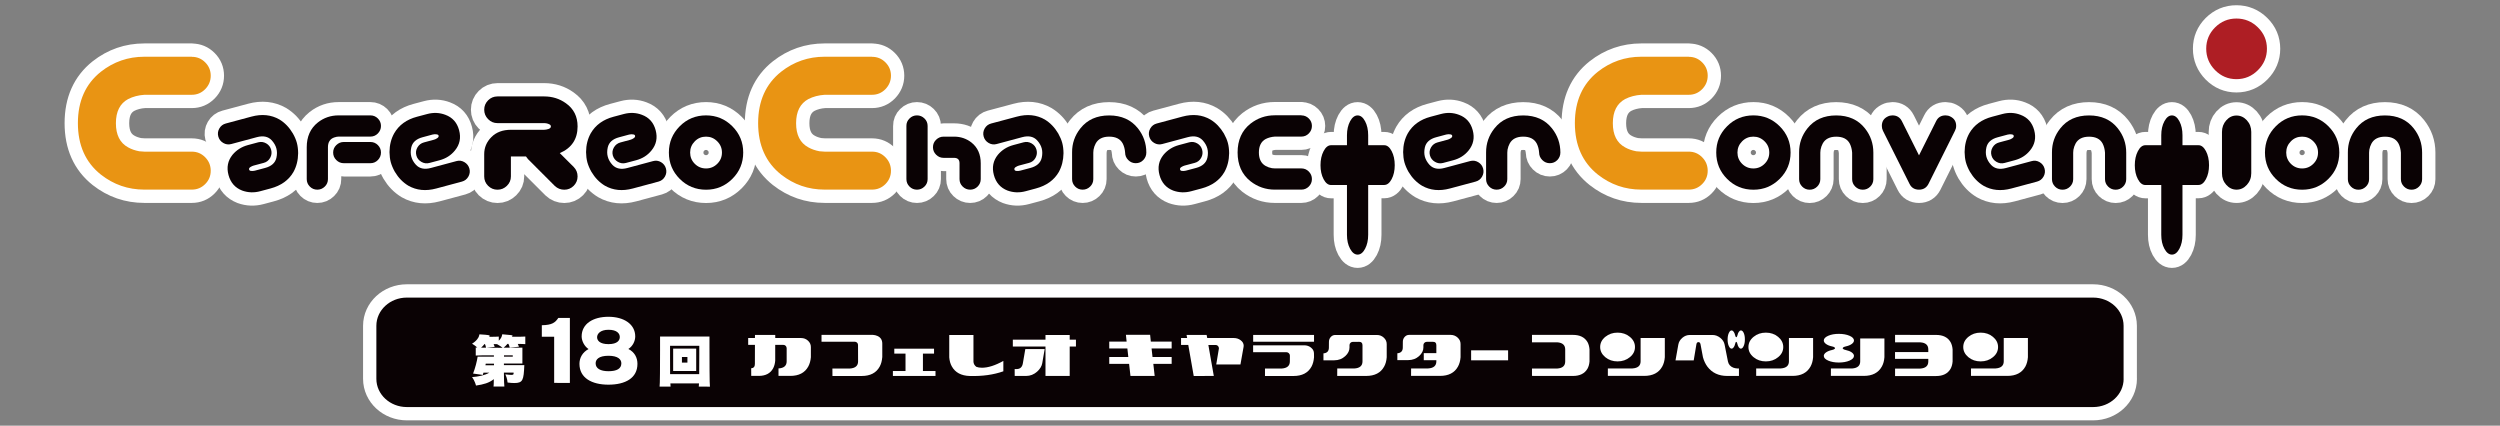 <?xml version="1.0" encoding="utf-8"?>
<!-- Generator: Adobe Illustrator 27.2.0, SVG Export Plug-In . SVG Version: 6.00 Build 0)  -->
<svg version="1.1" id="レイヤー_1" xmlns="http://www.w3.org/2000/svg" xmlns:xlink="http://www.w3.org/1999/xlink" x="0px"
	 y="0px" viewBox="0 0 532.79 90.71" style="enable-background:new 0 0 532.79 90.71;" xml:space="preserve">
<rect x="0" y="0" width="532.79" height="90.71" fill="#808080" stroke="none"/>
<style type="text/css">
	.st0{fill:#E99413;}
	.st1{fill:#0A0204;}
	.st2{fill:#AE1E24;}
	.st3{fill:#FFFFFF;}
	.st4{fill:none;stroke:#FFFFFF;stroke-width:5.669;stroke-linecap:round;stroke-linejoin:round;}
</style>
<g>
	<g>
		<g>
			<g>
				<path class="st0" d="M40.89,12.11c1.11,0,2.05,0.39,2.84,1.18c0.79,0.79,1.18,1.74,1.18,2.84c0,1.11-0.39,2.06-1.18,2.87
					c-0.79,0.8-1.74,1.2-2.84,1.2H30.8c-1.3,0.08-2.46,0.39-3.49,0.91c-1.74,0.94-2.61,2.66-2.61,5.15c0,2.49,0.87,4.21,2.61,5.15
					c0.69,0.39,1.48,0.66,2.37,0.83c0.33,0.03,0.71,0.06,1.12,0.08h10.09c1.11,0,2.05,0.4,2.84,1.2c0.79,0.8,1.18,1.76,1.18,2.87
					c0,1.11-0.39,2.05-1.18,2.84c-0.79,0.79-1.74,1.18-2.84,1.18H30.76c-3.46,0-6.55-1.07-9.26-3.2c-3.27-2.6-4.9-6.26-4.9-10.96
					s1.63-8.36,4.9-10.96c2.71-2.13,5.8-3.2,9.26-3.2H40.89z"/>
				<path class="st1" d="M62.42,28.45c0.4,0.7,0.68,1.37,0.85,2.01c0.17,0.64,0.26,1.37,0.27,2.19c-0.02,1.5-0.35,2.84-1.01,4.02
					c-1.01,1.73-2.63,2.89-4.86,3.49l-2.2,0.59c-1.33,0.36-2.62,0.31-3.86-0.14c-1.5-0.58-2.47-1.68-2.91-3.31
					c-0.44-1.63-0.15-3.07,0.86-4.32c0.85-1.01,1.94-1.7,3.27-2.06l2.2-0.59c0.6-0.16,1.17-0.08,1.71,0.23
					c0.54,0.31,0.89,0.77,1.05,1.37c0.16,0.6,0.09,1.17-0.22,1.72c-0.31,0.55-0.76,0.9-1.36,1.06l-2.17,0.58
					c-0.21,0.06-0.44,0.16-0.67,0.31c-0.24,0.15-0.33,0.33-0.28,0.52c0.04,0.17,0.15,0.26,0.32,0.3c0.32,0.04,0.62,0.03,0.92-0.05
					l2.18-0.58c1.35-0.36,2.15-1.08,2.4-2.16c0.16-0.72,0.16-1.38-0.01-2c-0.16-0.61-0.5-1.19-0.99-1.73
					c-0.76-0.81-1.81-1.03-3.16-0.67l-5.47,1.47c-0.6,0.16-1.17,0.08-1.71-0.24c-0.54-0.32-0.89-0.78-1.05-1.38
					c-0.16-0.6-0.08-1.17,0.23-1.71c0.31-0.54,0.77-0.89,1.37-1.05l5.47-1.47c2.23-0.6,4.21-0.39,5.96,0.61
					C60.7,26.16,61.66,27.15,62.42,28.45z"/>
				<path class="st1" d="M78.94,24.59c0.62,0,1.15,0.22,1.59,0.66s0.66,0.97,0.66,1.59c0,0.62-0.22,1.15-0.66,1.6
					c-0.44,0.45-0.97,0.67-1.59,0.67h-6.78c-0.26,0-0.58,0.06-0.95,0.19c-0.88,0.31-1.32,1-1.32,2.07v6.8
					c0,0.62-0.22,1.15-0.67,1.59c-0.45,0.44-0.98,0.66-1.6,0.66c-0.62,0-1.15-0.22-1.59-0.66c-0.44-0.44-0.66-0.97-0.66-1.59v-6.8
					c0-2.26,0.79-4.02,2.37-5.27c1.28-1.01,2.76-1.51,4.41-1.51H78.94z M78.94,30.26c0.62,0,1.15,0.22,1.59,0.66
					c0.44,0.44,0.66,0.97,0.66,1.59c0,0.62-0.22,1.15-0.66,1.6c-0.44,0.45-0.97,0.67-1.59,0.67h-5.67c-0.62,0-1.15-0.22-1.6-0.67
					c-0.45-0.45-0.67-0.98-0.67-1.6c0-0.62,0.22-1.15,0.67-1.59c0.45-0.44,0.98-0.66,1.6-0.66H78.94z"/>
				<path class="st1" d="M98.98,34.56c0.54,0.32,0.89,0.78,1.06,1.38c0.16,0.6,0.08,1.17-0.23,1.71c-0.31,0.54-0.77,0.89-1.36,1.05
					l-5.47,1.47c-2.23,0.6-4.21,0.4-5.95-0.59c-1.16-0.7-2.13-1.69-2.89-2.98c-0.4-0.71-0.68-1.39-0.86-2.03
					c-0.17-0.64-0.26-1.36-0.27-2.16c0.01-1.51,0.35-2.85,1.01-4.02c1.01-1.74,2.62-2.92,4.85-3.51l2.18-0.58
					c1.35-0.36,2.63-0.3,3.87,0.17c1.51,0.56,2.49,1.65,2.92,3.28c0.44,1.63,0.14,3.07-0.89,4.32c-0.83,1.03-1.92,1.72-3.26,2.08
					l-2.18,0.58c-0.6,0.16-1.17,0.08-1.72-0.24c-0.55-0.32-0.91-0.78-1.06-1.38c-0.16-0.6-0.08-1.17,0.24-1.71
					c0.32-0.54,0.78-0.89,1.38-1.05l2.15-0.58c0.22-0.06,0.46-0.17,0.69-0.33c0.24-0.16,0.33-0.34,0.28-0.53
					c-0.04-0.15-0.15-0.24-0.34-0.27c-0.31-0.06-0.62-0.05-0.93,0.03l-2.15,0.58c-1.35,0.36-2.15,1.08-2.4,2.16
					c-0.16,0.72-0.16,1.38,0.01,1.99c0.16,0.61,0.49,1.19,0.99,1.73c0.76,0.81,1.81,1.03,3.16,0.67l5.47-1.47
					C97.87,34.16,98.44,34.24,98.98,34.56z"/>
				<path class="st1" d="M123.09,37.6c0,0.78-0.28,1.44-0.83,2c-0.55,0.55-1.22,0.83-2,0.83c-0.78,0-1.46-0.27-2.04-0.82l-5.69-5.69
					c-0.15-0.18-0.3-0.37-0.44-0.58h-3.21v4.26c0,0.78-0.28,1.44-0.85,2c-0.56,0.55-1.23,0.83-2.01,0.83c-0.78,0-1.44-0.28-2-0.83
					c-0.55-0.55-0.83-1.22-0.83-2v-4.75c0-1.4,0.52-2.62,1.55-3.65c1.03-1.03,2.41-1.54,4.14-1.54h7.06c0.29,0,0.61-0.06,0.95-0.17
					c0.34-0.12,0.51-0.3,0.51-0.55c0-0.19-0.11-0.34-0.32-0.44c-0.35-0.18-0.73-0.26-1.14-0.26h-9.92c-0.78,0-1.44-0.28-2-0.85
					c-0.55-0.56-0.83-1.23-0.83-2.01c0-0.78,0.28-1.44,0.83-2c0.55-0.55,1.22-0.83,2-0.83h9.95c1.75,0,3.29,0.49,4.64,1.46
					c1.65,1.17,2.48,2.81,2.48,4.93c0,2.7-1.26,4.6-3.79,5.69l2.98,2.97C122.82,36.15,123.09,36.82,123.09,37.6z"/>
				<path class="st1" d="M140.88,34.56c0.54,0.32,0.89,0.78,1.05,1.38c0.16,0.6,0.08,1.17-0.23,1.71c-0.31,0.54-0.77,0.89-1.36,1.05
					l-5.47,1.47c-2.23,0.6-4.21,0.4-5.95-0.59c-1.17-0.7-2.13-1.69-2.89-2.98c-0.4-0.71-0.68-1.39-0.86-2.03
					c-0.17-0.64-0.26-1.36-0.27-2.16c0.01-1.51,0.35-2.85,1.01-4.02c1.01-1.74,2.62-2.92,4.85-3.51l2.18-0.58
					c1.35-0.36,2.64-0.3,3.87,0.17c1.51,0.56,2.49,1.65,2.92,3.28c0.44,1.63,0.14,3.07-0.89,4.32c-0.83,1.03-1.92,1.72-3.27,2.08
					l-2.18,0.58c-0.6,0.16-1.17,0.08-1.72-0.24c-0.55-0.32-0.9-0.77-1.07-1.37c-0.16-0.6-0.08-1.17,0.24-1.71
					c0.32-0.54,0.78-0.89,1.38-1.05l2.15-0.58c0.22-0.06,0.46-0.17,0.69-0.33c0.24-0.16,0.33-0.34,0.28-0.53
					c-0.04-0.15-0.15-0.24-0.34-0.27c-0.31-0.06-0.62-0.05-0.93,0.03l-2.15,0.58c-1.35,0.36-2.15,1.08-2.4,2.16
					c-0.16,0.72-0.16,1.38,0.01,1.99c0.16,0.61,0.49,1.19,0.99,1.73c0.76,0.8,1.81,1.03,3.16,0.67l5.47-1.47
					C139.77,34.16,140.34,34.24,140.88,34.56z"/>
				<path class="st1" d="M144.86,26.91c1.54-1.55,3.41-2.32,5.61-2.32c2.18,0,4.05,0.77,5.6,2.32c1.55,1.55,2.32,3.41,2.32,5.6
					c0,2.2-0.77,4.07-2.32,5.61c-1.55,1.54-3.41,2.31-5.6,2.31c-2.2,0-4.07-0.77-5.61-2.31c-1.54-1.54-2.31-3.41-2.31-5.61
					C142.55,30.33,143.32,28.46,144.86,26.91z M148.07,34.91c0.66,0.66,1.46,0.99,2.4,0.99c0.93,0,1.73-0.33,2.39-0.99
					c0.67-0.66,1-1.46,1-2.4c0-0.93-0.33-1.73-1-2.39c-0.67-0.67-1.46-1-2.39-1c-0.94,0-1.75,0.33-2.4,1
					c-0.66,0.67-0.99,1.46-0.99,2.39C147.08,33.45,147.41,34.25,148.07,34.91z"/>
				<path class="st0" d="M185.86,12.11c1.11,0,2.05,0.39,2.84,1.18c0.79,0.79,1.18,1.74,1.18,2.84c0,1.11-0.4,2.06-1.18,2.87
					c-0.79,0.8-1.74,1.2-2.84,1.2h-10.09c-1.3,0.08-2.46,0.39-3.49,0.91c-1.74,0.94-2.62,2.66-2.62,5.15c0,2.49,0.87,4.21,2.62,5.15
					c0.69,0.39,1.48,0.66,2.37,0.83c0.33,0.03,0.71,0.06,1.12,0.08h10.09c1.11,0,2.05,0.4,2.84,1.2c0.79,0.8,1.18,1.76,1.18,2.87
					c0,1.11-0.4,2.05-1.18,2.84c-0.79,0.79-1.74,1.18-2.84,1.18h-10.13c-3.46,0-6.54-1.07-9.26-3.2c-3.27-2.6-4.9-6.26-4.9-10.96
					s1.63-8.36,4.9-10.96c2.71-2.13,5.8-3.2,9.26-3.2H185.86z"/>
				<path class="st1" d="M193.83,25.25c0.44-0.44,0.97-0.66,1.59-0.66c0.62,0,1.15,0.22,1.6,0.66c0.45,0.44,0.67,0.97,0.67,1.59
					v11.33c0,0.62-0.22,1.15-0.67,1.59c-0.45,0.44-0.98,0.66-1.6,0.66c-0.62,0-1.15-0.22-1.59-0.66c-0.44-0.44-0.66-0.97-0.66-1.59
					V26.84C193.16,26.22,193.38,25.69,193.83,25.25z M203.34,29.12c1.39,0,2.62,0.42,3.69,1.25c1.32,1.05,1.98,2.53,1.98,4.41v3.39
					c0,0.62-0.22,1.15-0.66,1.59c-0.44,0.44-0.97,0.66-1.59,0.66c-0.62,0-1.15-0.22-1.6-0.66c-0.45-0.44-0.67-0.97-0.67-1.59v-3.39
					c0-0.76-0.39-1.14-1.16-1.14h-2.23c-0.62,0-1.15-0.22-1.6-0.67c-0.45-0.45-0.67-0.98-0.67-1.6c0-0.62,0.22-1.15,0.67-1.59
					c0.45-0.44,0.98-0.66,1.6-0.66H203.34z"/>
				<path class="st1" d="M225.53,28.45c0.39,0.7,0.68,1.37,0.85,2.01c0.17,0.64,0.26,1.37,0.27,2.19c-0.02,1.5-0.36,2.84-1.01,4.02
					c-1.01,1.73-2.63,2.89-4.86,3.49l-2.2,0.59c-1.33,0.36-2.62,0.31-3.86-0.14c-1.5-0.58-2.47-1.68-2.91-3.31
					c-0.44-1.63-0.15-3.07,0.86-4.32c0.85-1.01,1.94-1.7,3.27-2.06l2.2-0.59c0.6-0.16,1.17-0.08,1.71,0.23
					c0.54,0.31,0.89,0.77,1.05,1.37c0.16,0.6,0.08,1.17-0.22,1.72c-0.31,0.55-0.76,0.9-1.36,1.06l-2.18,0.58
					c-0.21,0.06-0.43,0.16-0.67,0.31c-0.24,0.15-0.33,0.33-0.28,0.52c0.04,0.17,0.15,0.26,0.32,0.3c0.32,0.04,0.62,0.03,0.92-0.05
					l2.18-0.58c1.35-0.36,2.15-1.08,2.4-2.16c0.16-0.72,0.16-1.38,0-2c-0.16-0.61-0.5-1.19-0.99-1.73
					c-0.76-0.81-1.81-1.03-3.16-0.67l-5.47,1.47c-0.6,0.16-1.17,0.08-1.71-0.24c-0.54-0.32-0.89-0.78-1.05-1.38
					c-0.16-0.6-0.08-1.17,0.23-1.71c0.31-0.54,0.77-0.89,1.37-1.05l5.47-1.46c2.23-0.6,4.21-0.39,5.96,0.61
					C223.8,26.16,224.76,27.15,225.53,28.45z"/>
				<path class="st1" d="M230.25,27.36c1.45-1.84,3.5-2.76,6.13-2.76c2.63,0,4.67,0.92,6.13,2.76c1.19,1.5,1.79,3.22,1.79,5.15
					c0,0.62-0.22,1.15-0.65,1.6c-0.43,0.45-0.97,0.67-1.6,0.67c-0.62,0-1.15-0.22-1.6-0.67c-0.45-0.45-0.67-0.98-0.67-1.6v0.02
					c-0.05-0.73-0.22-1.38-0.51-1.95c-0.53-0.98-1.49-1.46-2.88-1.46c-1.39,0-2.35,0.49-2.88,1.46c-0.22,0.4-0.37,0.84-0.46,1.32
					c-0.02,0.2-0.03,0.41-0.05,0.63v5.64c0,0.62-0.22,1.15-0.67,1.59c-0.45,0.44-0.98,0.66-1.6,0.66c-0.62,0-1.15-0.22-1.59-0.66
					c-0.44-0.44-0.66-0.97-0.66-1.59v-5.67C228.46,30.57,229.06,28.86,230.25,27.36z"/>
				<path class="st1" d="M260.83,28.45c0.39,0.7,0.68,1.37,0.85,2.01c0.17,0.64,0.26,1.37,0.27,2.19c-0.02,1.5-0.35,2.84-1.01,4.02
					c-1.01,1.73-2.63,2.89-4.86,3.49l-2.2,0.59c-1.33,0.36-2.62,0.31-3.86-0.14c-1.5-0.58-2.47-1.68-2.91-3.31
					c-0.44-1.63-0.15-3.07,0.86-4.32c0.85-1.01,1.94-1.7,3.27-2.06l2.2-0.59c0.6-0.16,1.17-0.08,1.71,0.23
					c0.54,0.31,0.89,0.77,1.05,1.37c0.16,0.6,0.09,1.17-0.22,1.72c-0.31,0.55-0.76,0.9-1.36,1.06l-2.18,0.58
					c-0.21,0.06-0.43,0.16-0.67,0.31c-0.24,0.15-0.33,0.33-0.28,0.52c0.04,0.17,0.15,0.26,0.32,0.3c0.32,0.04,0.62,0.03,0.92-0.05
					l2.18-0.58c1.35-0.36,2.15-1.08,2.4-2.16c0.16-0.72,0.16-1.38-0.01-2c-0.16-0.61-0.5-1.19-0.99-1.73
					c-0.76-0.81-1.81-1.03-3.16-0.67l-5.47,1.47c-0.6,0.16-1.17,0.08-1.71-0.24c-0.54-0.32-0.89-0.78-1.05-1.38
					c-0.16-0.6-0.08-1.17,0.23-1.71c0.31-0.54,0.77-0.89,1.37-1.05l5.47-1.47c2.23-0.6,4.21-0.39,5.96,0.62
					C259.1,26.16,260.06,27.15,260.83,28.45z"/>
				<path class="st1" d="M277.34,24.59c0.62,0,1.15,0.22,1.59,0.66c0.44,0.44,0.66,0.97,0.66,1.59c0,0.62-0.22,1.15-0.66,1.6
					c-0.44,0.45-0.97,0.67-1.59,0.67h-5.64c-0.73,0.05-1.38,0.22-1.95,0.51c-0.98,0.53-1.46,1.49-1.46,2.88
					c0,1.39,0.49,2.35,1.46,2.88c0.39,0.22,0.83,0.37,1.32,0.46c0.19,0.02,0.4,0.03,0.63,0.05h5.64c0.62,0,1.15,0.22,1.59,0.67
					c0.44,0.45,0.66,0.98,0.66,1.6c0,0.62-0.22,1.15-0.66,1.59c-0.44,0.44-0.97,0.66-1.59,0.66h-5.67c-1.94,0-3.66-0.6-5.18-1.79
					c-1.83-1.46-2.74-3.5-2.74-6.13c0-2.63,0.91-4.67,2.74-6.13c1.52-1.19,3.24-1.79,5.18-1.79H277.34z"/>
				<path class="st1" d="M296.58,32.2c0.44,0.84,0.66,1.84,0.66,3c0,1.16-0.22,2.15-0.66,2.98c-0.44,0.83-0.97,1.24-1.59,1.24h-3.41
					v10.62c0,1.16-0.22,2.15-0.66,2.98c-0.44,0.83-0.97,1.24-1.59,1.24c-0.62,0-1.15-0.41-1.6-1.24c-0.45-0.83-0.67-1.82-0.67-2.98
					V39.43h-3.39c-0.62,0-1.15-0.41-1.59-1.24c-0.44-0.83-0.66-1.82-0.66-2.98c0-1.16,0.22-2.16,0.66-3
					c0.44-0.84,0.97-1.26,1.59-1.26h3.39v-2.13c0-1.16,0.23-2.15,0.67-2.98c0.45-0.83,0.98-1.24,1.6-1.24
					c0.62,0,1.15,0.41,1.59,1.24c0.44,0.83,0.66,1.82,0.66,2.98v2.13h3.41C295.61,30.94,296.14,31.36,296.58,32.2z"/>
				<path class="st1" d="M315.03,34.56c0.54,0.32,0.89,0.78,1.05,1.38c0.16,0.6,0.08,1.17-0.23,1.71c-0.31,0.54-0.77,0.89-1.37,1.05
					l-5.48,1.47c-2.23,0.6-4.21,0.4-5.95-0.59c-1.16-0.7-2.13-1.69-2.89-2.98c-0.4-0.71-0.68-1.39-0.86-2.03
					c-0.17-0.64-0.26-1.36-0.27-2.16c0.01-1.51,0.35-2.85,1.01-4.02c1.01-1.74,2.62-2.92,4.85-3.51l2.18-0.58
					c1.35-0.36,2.63-0.31,3.87,0.17c1.51,0.56,2.49,1.65,2.92,3.28c0.44,1.63,0.14,3.07-0.88,4.32c-0.83,1.03-1.92,1.72-3.27,2.08
					l-2.18,0.58c-0.6,0.16-1.17,0.08-1.72-0.24c-0.55-0.32-0.91-0.78-1.07-1.38c-0.16-0.6-0.08-1.17,0.24-1.71
					c0.32-0.54,0.78-0.89,1.38-1.05l2.15-0.58c0.22-0.06,0.46-0.17,0.69-0.33c0.24-0.16,0.33-0.34,0.28-0.53
					c-0.04-0.15-0.15-0.24-0.34-0.27c-0.3-0.06-0.61-0.05-0.93,0.03l-2.15,0.58c-1.34,0.36-2.15,1.08-2.4,2.16
					c-0.16,0.72-0.16,1.38,0,1.99c0.17,0.61,0.5,1.19,0.99,1.73c0.76,0.81,1.81,1.03,3.16,0.67l5.48-1.47
					C313.92,34.16,314.49,34.24,315.03,34.56z"/>
				<path class="st1" d="M318.49,27.36c1.45-1.84,3.5-2.76,6.13-2.76c2.63,0,4.68,0.92,6.13,2.76c1.19,1.5,1.79,3.22,1.79,5.15
					c0,0.62-0.22,1.15-0.65,1.6c-0.44,0.45-0.97,0.67-1.6,0.67c-0.62,0-1.15-0.22-1.6-0.67c-0.45-0.45-0.68-0.98-0.68-1.6v0.02
					c-0.05-0.73-0.22-1.38-0.51-1.95c-0.53-0.98-1.49-1.46-2.88-1.46c-1.39,0-2.35,0.49-2.88,1.46c-0.22,0.4-0.37,0.84-0.46,1.32
					c-0.02,0.2-0.03,0.41-0.05,0.63v5.64c0,0.62-0.22,1.15-0.67,1.59c-0.45,0.44-0.98,0.66-1.6,0.66c-0.62,0-1.15-0.22-1.59-0.66
					c-0.44-0.44-0.66-0.97-0.66-1.59v-5.67C316.7,30.57,317.3,28.86,318.49,27.36z"/>
				<path class="st0" d="M359.92,12.11c1.1,0,2.05,0.39,2.84,1.18c0.79,0.79,1.18,1.74,1.18,2.84c0,1.11-0.39,2.06-1.18,2.87
					c-0.79,0.8-1.74,1.2-2.84,1.2h-10.09c-1.3,0.08-2.46,0.39-3.49,0.91c-1.74,0.94-2.62,2.66-2.62,5.15c0,2.49,0.87,4.21,2.62,5.15
					c0.69,0.39,1.48,0.66,2.37,0.83c0.33,0.03,0.71,0.06,1.12,0.08h10.09c1.1,0,2.05,0.4,2.84,1.2c0.79,0.8,1.18,1.76,1.18,2.87
					c0,1.11-0.39,2.05-1.18,2.84c-0.79,0.79-1.74,1.18-2.84,1.18h-10.13c-3.46,0-6.55-1.07-9.26-3.2c-3.27-2.6-4.9-6.26-4.9-10.96
					s1.63-8.36,4.9-10.96c2.71-2.13,5.8-3.2,9.26-3.2H359.92z"/>
				<path class="st1" d="M368.07,26.91c1.54-1.55,3.41-2.32,5.61-2.32c2.18,0,4.05,0.77,5.6,2.32c1.55,1.55,2.32,3.41,2.32,5.6
					c0,2.2-0.77,4.07-2.32,5.61c-1.55,1.54-3.41,2.31-5.6,2.31c-2.2,0-4.07-0.77-5.61-2.31c-1.54-1.54-2.31-3.41-2.31-5.61
					C365.75,30.33,366.52,28.46,368.07,26.91z M371.27,34.91c0.66,0.66,1.46,0.99,2.4,0.99c0.93,0,1.73-0.33,2.39-0.99
					c0.67-0.66,1-1.46,1-2.4c0-0.93-0.33-1.73-1-2.39c-0.67-0.67-1.46-1-2.39-1c-0.94,0-1.74,0.33-2.4,1
					c-0.66,0.67-0.99,1.46-0.99,2.39C370.28,33.45,370.61,34.25,371.27,34.91z"/>
				<path class="st1" d="M385.19,27.36c1.46-1.84,3.5-2.76,6.13-2.76c2.63,0,4.68,0.92,6.13,2.76c1.19,1.5,1.79,3.22,1.79,5.15v5.67
					c0,0.62-0.22,1.15-0.66,1.59c-0.44,0.44-0.97,0.66-1.59,0.66c-0.62,0-1.15-0.22-1.6-0.66c-0.45-0.44-0.67-0.97-0.67-1.59v-5.64
					c-0.05-0.73-0.22-1.38-0.51-1.95c-0.52-0.98-1.48-1.46-2.88-1.46c-1.39,0-2.35,0.49-2.88,1.46c-0.22,0.4-0.37,0.84-0.46,1.32
					c-0.02,0.2-0.03,0.41-0.05,0.63v5.64c0,0.62-0.23,1.15-0.67,1.59c-0.45,0.44-0.98,0.66-1.6,0.66c-0.62,0-1.15-0.22-1.59-0.66
					c-0.44-0.44-0.66-0.97-0.66-1.59v-5.67C383.4,30.57,384,28.86,385.19,27.36z"/>
				<path class="st1" d="M414.64,24.59c0.36,0,0.7,0.08,1.02,0.25c0.82,0.4,1.23,1.07,1.23,2c0,0.37-0.09,0.71-0.25,1.02
					l-5.65,11.33c-0.42,0.82-1.09,1.23-2.02,1.23c-0.94,0-1.62-0.41-2.02-1.23l-5.67-11.33c-0.15-0.31-0.23-0.65-0.23-1.02
					c0-0.93,0.41-1.6,1.23-2c0.33-0.17,0.67-0.25,1.02-0.25c0.93,0,1.6,0.41,2.02,1.23l3.65,7.29l3.65-7.29
					C413.02,25,413.69,24.59,414.64,24.59z"/>
				<path class="st1" d="M434.68,34.56c0.54,0.32,0.89,0.78,1.05,1.38c0.16,0.6,0.08,1.17-0.23,1.71c-0.31,0.54-0.77,0.89-1.37,1.05
					l-5.47,1.47c-2.23,0.6-4.21,0.4-5.95-0.59c-1.17-0.7-2.13-1.69-2.89-2.98c-0.4-0.71-0.68-1.39-0.86-2.03
					c-0.17-0.64-0.26-1.36-0.27-2.16c0.01-1.51,0.35-2.85,1.01-4.02c1.01-1.74,2.62-2.92,4.85-3.51l2.18-0.58
					c1.35-0.36,2.64-0.31,3.87,0.17c1.51,0.56,2.49,1.65,2.92,3.28c0.44,1.63,0.14,3.07-0.89,4.32c-0.83,1.03-1.92,1.72-3.27,2.08
					l-2.17,0.58c-0.6,0.16-1.17,0.08-1.72-0.24c-0.55-0.32-0.9-0.77-1.06-1.37c-0.16-0.6-0.08-1.17,0.24-1.71
					c0.32-0.54,0.78-0.89,1.38-1.05l2.15-0.58c0.22-0.06,0.46-0.17,0.69-0.33c0.24-0.16,0.33-0.34,0.28-0.53
					c-0.04-0.15-0.15-0.24-0.34-0.27c-0.3-0.06-0.61-0.05-0.93,0.03l-2.15,0.58c-1.35,0.36-2.15,1.08-2.4,2.16
					c-0.16,0.72-0.16,1.38,0,1.99c0.17,0.61,0.5,1.19,1,1.73c0.76,0.81,1.81,1.03,3.16,0.67l5.47-1.47
					C433.57,34.16,434.14,34.24,434.68,34.56z"/>
				<path class="st1" d="M439.08,27.36c1.45-1.84,3.5-2.76,6.13-2.76c2.63,0,4.68,0.92,6.13,2.76c1.19,1.5,1.79,3.22,1.79,5.15v5.67
					c0,0.62-0.22,1.15-0.66,1.59c-0.44,0.44-0.97,0.66-1.59,0.66c-0.62,0-1.15-0.22-1.6-0.66c-0.45-0.44-0.67-0.97-0.67-1.59v-5.64
					c-0.05-0.73-0.22-1.38-0.51-1.95c-0.52-0.98-1.49-1.46-2.88-1.46c-1.39,0-2.35,0.49-2.88,1.46c-0.21,0.4-0.37,0.84-0.46,1.32
					c-0.02,0.2-0.03,0.41-0.05,0.63v5.64c0,0.62-0.23,1.15-0.67,1.59c-0.45,0.44-0.98,0.66-1.6,0.66c-0.62,0-1.15-0.22-1.59-0.66
					c-0.44-0.44-0.66-0.97-0.66-1.59v-5.67C437.29,30.57,437.89,28.86,439.08,27.36z"/>
				<path class="st1" d="M470.12,32.2c0.44,0.84,0.66,1.84,0.66,3c0,1.16-0.22,2.15-0.66,2.98c-0.44,0.83-0.97,1.24-1.59,1.24h-3.41
					v10.62c0,1.16-0.22,2.15-0.66,2.98c-0.44,0.83-0.97,1.24-1.59,1.24c-0.62,0-1.15-0.41-1.6-1.24c-0.45-0.83-0.67-1.82-0.67-2.98
					V39.43h-3.39c-0.62,0-1.15-0.41-1.59-1.24c-0.44-0.83-0.66-1.82-0.66-2.98c0-1.16,0.22-2.16,0.66-3
					c0.44-0.84,0.97-1.26,1.59-1.26h3.39v-2.13c0-1.16,0.22-2.15,0.67-2.98c0.45-0.83,0.98-1.24,1.6-1.24
					c0.62,0,1.15,0.41,1.59,1.24c0.44,0.83,0.66,1.82,0.66,2.98v2.13h3.41C469.14,30.94,469.67,31.36,470.12,32.2z"/>
				<path class="st1" d="M476.64,24.62c-0.85,0-1.58,0.34-2.19,1.03c-0.61,0.69-0.91,1.51-0.91,2.47v8.8c0,0.96,0.3,1.79,0.91,2.47
					c0.61,0.68,1.34,1.03,2.19,1.03c0.85,0,1.59-0.34,2.21-1.03c0.62-0.69,0.93-1.51,0.93-2.47v-8.8c0-0.96-0.31-1.79-0.93-2.47
					C478.23,24.97,477.49,24.62,476.64,24.62z"/>
				<path class="st2" d="M476.62,16.87c1.77,0,3.3-0.64,4.58-1.92c1.28-1.28,1.92-2.8,1.92-4.57c0-1.77-0.64-3.28-1.92-4.54
					c-1.28-1.26-2.81-1.89-4.58-1.89c-1.77,0-3.28,0.63-4.55,1.89c-1.26,1.26-1.89,2.77-1.89,4.54c0,1.76,0.63,3.29,1.89,4.57
					C473.34,16.23,474.85,16.87,476.62,16.87z"/>
				<path class="st1" d="M485.01,26.91c1.54-1.55,3.41-2.32,5.61-2.32c2.18,0,4.05,0.77,5.6,2.32c1.55,1.55,2.32,3.41,2.32,5.6
					c0,2.2-0.77,4.07-2.32,5.61c-1.55,1.54-3.41,2.31-5.6,2.31c-2.2,0-4.07-0.77-5.61-2.31c-1.54-1.54-2.31-3.41-2.31-5.61
					C482.7,30.33,483.47,28.46,485.01,26.91z M488.22,34.91c0.66,0.66,1.46,0.99,2.4,0.99c0.93,0,1.73-0.33,2.39-0.99
					c0.67-0.66,1-1.46,1-2.4c0-0.93-0.33-1.73-1-2.39c-0.67-0.67-1.46-1-2.39-1c-0.94,0-1.75,0.33-2.4,1
					c-0.66,0.67-0.99,1.46-0.99,2.39C487.23,33.45,487.56,34.25,488.22,34.91z"/>
				<path class="st1" d="M502.14,27.36c1.46-1.84,3.5-2.76,6.13-2.76c2.63,0,4.68,0.92,6.13,2.76c1.19,1.5,1.79,3.22,1.79,5.15v5.67
					c0,0.62-0.22,1.15-0.66,1.59c-0.44,0.44-0.97,0.66-1.59,0.66c-0.62,0-1.15-0.22-1.6-0.66c-0.45-0.44-0.67-0.97-0.67-1.59v-5.64
					c-0.05-0.73-0.22-1.38-0.51-1.95c-0.53-0.98-1.49-1.46-2.88-1.46c-1.39,0-2.35,0.49-2.88,1.46c-0.22,0.4-0.37,0.84-0.46,1.32
					c-0.01,0.2-0.03,0.41-0.05,0.63v5.64c0,0.62-0.22,1.15-0.67,1.59c-0.45,0.44-0.98,0.66-1.6,0.66c-0.62,0-1.15-0.22-1.59-0.66
					c-0.44-0.44-0.66-0.97-0.66-1.59v-5.67C500.35,30.57,500.95,28.86,502.14,27.36z"/>
			</g>
			<path class="st1" d="M452.58,80.74c0,3.32-2.91,6.01-6.5,6.01H86.71c-3.59,0-6.5-2.69-6.5-6.01V69.43c0-3.32,2.91-6.01,6.5-6.01
				h359.36c3.59,0,6.5,2.69,6.5,6.01V80.74z"/>
			<g>
				<g>
					<path class="st3" d="M172.2,72.61c0.41,0.38,0.61,0.83,0.61,1.35v2.17c-0.07,0.78-0.26,1.44-0.56,1.99
						c-0.73,1.33-2.01,1.99-3.84,1.99h-2.5v-1.59c1.16-0.07,1.74-0.57,1.74-1.51v-2.78c0-0.2-0.07-0.38-0.2-0.52
						c-0.13-0.14-0.3-0.21-0.5-0.21h-1.74v3.36c-0.05,0.63-0.2,1.17-0.44,1.63c-0.58,1.08-1.61,1.62-3.07,1.62h-1.6l-0.01-1.62
						c0.53-0.04,0.79-0.35,0.79-0.93l0.01-4.06h-1.44v-1.46h1.44l0.01-0.66h4.32v0.66h5.51C171.3,72.04,171.79,72.23,172.2,72.61z"
						/>
					<path class="st3" d="M188.02,76.14c-0.06,0.77-0.24,1.44-0.55,2c-0.73,1.33-2.01,1.99-3.84,1.99h-6.22l-0.01-1.59h3.73
						c1.16-0.08,1.74-0.58,1.74-1.51l-0.01-3.51c0-0.2-0.07-0.36-0.2-0.49c-0.14-0.13-0.3-0.2-0.48-0.2h-7.1v-1.47h10.89
						c0.4,0.02,0.74,0.11,1.03,0.24c0.69,0.31,1.03,0.86,1.03,1.64V76.14z"/>
					<path class="st3" d="M196.69,75.36v3.71h2.68v1.05h-9.08v-1.05h2.69v-3.71h-2.39v-1.05h8.47v1.05H196.69z"/>
					<path class="st3" d="M213.83,79.13c-2.08,0.74-4.46,1.07-7.14,1c-1.83-0.05-3.11-0.73-3.84-2.04
						c-0.31-0.54-0.49-1.19-0.55-1.94v-4.76h5.16v5.65c0,0.43,0.2,0.81,0.6,1.13c0.32,0.13,0.72,0.2,1.21,0.2
						c1.3,0,2.82-0.48,4.56-1.45V79.13z"/>
					<path class="st3" d="M229.3,72.39v1.46h-1.33v6.27h-5.16v-6.27h-6.96v-1.46h6.96v-1h5.16v1H229.3z M218.51,74.39h4.13
						l-0.52,3.02c-0.11,0.63-0.47,1.23-1.08,1.78c-0.69,0.62-1.48,0.93-2.35,0.93h-2.44l-0.01-1.47h0.52
						c0.69-0.04,1.1-0.45,1.23-1.23L218.51,74.39z"/>
					<path class="st3" d="M245.42,74.26l0.2,1.82h4.08v1.46h-3.91l0.29,2.58h-5.16l-0.29-2.58h-4.23v-1.46h4.06l-0.2-1.82h-3.86
						V72.8h3.7l-0.15-1.45h5.16l0.15,1.45h4.44v1.46H245.42z"/>
					<path class="st3" d="M264.39,72.5c0.44,0.32,0.66,0.72,0.66,1.19c0,0.09-0.01,0.17-0.03,0.27l-0.66,3.71h-5.16l0.57-3.42
						c0-0.2-0.07-0.38-0.2-0.52c-0.13-0.14-0.3-0.21-0.5-0.21h-1.55l1.16,6.6l-4.28,0.01l-1.16-6.62h-1.54v-1.47H253l-0.13-0.66
						h4.28l0.13,0.66h5.68C263.5,72.04,263.98,72.19,264.39,72.5z"/>
					<path class="st3" d="M280.04,71.38v1.45h-12.97v-1.45H280.04z M274.9,75.79c0-0.2-0.07-0.36-0.22-0.51
						c-0.14-0.14-0.31-0.22-0.51-0.22h-7.11v-1.47h10.9c0.57,0,1.05,0.17,1.46,0.51c0.41,0.34,0.61,0.75,0.61,1.23l0.01,0.81
						c-0.06,0.77-0.24,1.44-0.54,2c-0.73,1.33-2.01,1.99-3.84,1.99h-6.07v-1.59h3.57c1.15-0.08,1.73-0.58,1.73-1.51L274.9,75.79z"/>
					<path class="st3" d="M293.46,71.39c0.56,0,1.04,0.19,1.45,0.57c0.41,0.38,0.62,0.83,0.62,1.37v2.81
						c-0.06,0.78-0.24,1.44-0.55,1.99c-0.73,1.33-2.01,1.99-3.84,1.99h-6.16l0.01-1.59h3.64c1.16-0.07,1.74-0.57,1.74-1.51v-3.43
						c0-0.49-0.23-0.74-0.7-0.74l-1.37,0.01c-0.2,0-0.36,0.07-0.5,0.21c-0.14,0.14-0.2,0.31-0.2,0.5v0.5c0,0.65-0.29,1.25-0.88,1.8
						c-0.64,0.61-1.44,0.92-2.4,0.92h-2.27v-1.48c0.77-0.06,1.16-0.47,1.16-1.23l0.01-1.22c0-0.41,0.13-0.76,0.39-1.04
						c0.26-0.29,0.58-0.43,0.94-0.43L293.46,71.39z"/>
					<path class="st3" d="M310.65,71.95c0.41,0.38,0.62,0.83,0.62,1.36v2.82c-0.06,0.77-0.24,1.43-0.55,1.99
						c-0.73,1.33-2.01,1.99-3.84,1.99h-6.16l0.01-1.59h3.64c1.16-0.07,1.74-0.57,1.74-1.51v-0.25h-2.68v-1.5h2.68v-1.69
						c0-0.49-0.23-0.73-0.7-0.72h-1.36c-0.19,0.01-0.36,0.08-0.5,0.22c-0.14,0.14-0.2,0.31-0.2,0.5v0.48c0,0.65-0.29,1.25-0.88,1.8
						c-0.64,0.6-1.44,0.9-2.4,0.9h-2.27v-1.46c0.77-0.06,1.16-0.47,1.16-1.23l0.01-1.22c0-0.41,0.13-0.75,0.39-1.04
						c0.26-0.29,0.58-0.43,0.94-0.43h8.89C309.75,71.38,310.24,71.57,310.65,71.95z"/>
					<path class="st3" d="M321.4,74.66v2.13h-7.88v-2.13H321.4z"/>
					<path class="st3" d="M338.75,77.03c-0.05,0.6-0.19,1.11-0.43,1.54c-0.59,1.03-1.62,1.55-3.09,1.55l-8.74-0.01v-1.57h5.37
						c1.14-0.07,1.71-0.57,1.71-1.51v-2.55c0-0.94-0.57-1.45-1.71-1.53h-5.37v-1.59l8.74,0.01c1.46,0,2.49,0.51,3.09,1.53
						c0.24,0.43,0.38,0.95,0.43,1.55V77.03z"/>
					<path class="st3" d="M342.11,76.12c-0.72-0.6-1.09-1.32-1.09-2.16c0-0.85,0.36-1.57,1.09-2.17c0.73-0.6,1.6-0.9,2.62-0.9
						c1.02,0,1.9,0.3,2.62,0.9c0.73,0.6,1.09,1.32,1.09,2.17c0,0.85-0.36,1.57-1.09,2.16c-0.72,0.6-1.6,0.9-2.62,0.9
						C343.71,77.02,342.83,76.72,342.11,76.12z M354.8,72.04v4.09c-0.06,0.77-0.24,1.43-0.55,1.99c-0.74,1.33-2.02,1.99-3.84,1.99
						h-7.75v-1.59h5.25c1.15-0.08,1.73-0.58,1.73-1.51v-4.98H354.8z"/>
					<path class="st3" d="M362.41,73.38c-0.06-0.31-0.21-0.47-0.44-0.47c-0.25,0-0.39,0.16-0.44,0.47l-0.57,3.42h-3.88l0.6-3.37
						c0.1-0.56,0.39-1.04,0.86-1.44c0.47-0.4,1-0.6,1.58-0.6h4.86c0.58,0,1.12,0.2,1.63,0.6c0.51,0.4,0.82,0.88,0.93,1.44l0.71,3.59
						c0.13,0.63,0.51,1.08,1.13,1.33c0.26,0.1,0.56,0.16,0.9,0.18h0.32v1.59h-2.5c-1.82,0-3.23-0.66-4.23-1.99
						c-0.41-0.56-0.73-1.22-0.94-1.99L362.41,73.38z"/>
					<path class="st3" d="M373.71,76.12c-0.73-0.6-1.09-1.32-1.09-2.16c0-0.85,0.36-1.57,1.09-2.17c0.73-0.6,1.6-0.9,2.62-0.9
						c1.02,0,1.9,0.3,2.62,0.9c0.72,0.6,1.09,1.32,1.09,2.17c0,0.85-0.36,1.57-1.09,2.16c-0.72,0.6-1.6,0.9-2.62,0.9
						C375.3,77.02,374.43,76.72,373.71,76.12z M386.4,72.04v4.09c-0.06,0.77-0.24,1.43-0.55,1.99c-0.74,1.33-2.02,1.99-3.83,1.99
						h-7.75v-1.59h5.25c1.15-0.08,1.73-0.58,1.73-1.51v-4.98H386.4z"/>
					<path class="st3" d="M394.63,75.1c0.32,0.23,0.48,0.48,0.48,0.75c0,0.39-0.32,0.72-0.94,1c-0.63,0.27-1.39,0.41-2.28,0.41
						c-0.89,0-1.65-0.14-2.27-0.41c-0.63-0.27-0.94-0.61-0.94-1c0-0.27,0.16-0.52,0.48-0.75c0.32-0.23,0.75-0.4,1.27-0.51
						c0.27-0.06,0.46-0.14,0.57-0.25c0.04-0.04,0.07-0.09,0.08-0.14c-0.04-0.17-0.26-0.3-0.67-0.38c-0.52-0.11-0.93-0.28-1.25-0.51
						c-0.32-0.23-0.48-0.48-0.48-0.75c0-0.39,0.31-0.72,0.94-1c0.63-0.28,1.38-0.41,2.27-0.41c0.89,0,1.65,0.14,2.28,0.41
						c0.63,0.28,0.94,0.61,0.94,1c0,0.27-0.16,0.52-0.48,0.75c-0.32,0.23-0.73,0.4-1.25,0.51c-0.28,0.06-0.47,0.14-0.59,0.24
						c-0.05,0.04-0.08,0.09-0.09,0.14c0.03,0.17,0.25,0.3,0.65,0.39C393.89,74.71,394.31,74.87,394.63,75.1z M401.6,72.14v3.99
						c-0.06,0.78-0.24,1.44-0.55,1.99c-0.74,1.33-2.02,1.99-3.84,1.99h-7.02l0.01-1.58h4.51c1.15-0.08,1.73-0.58,1.73-1.51v-4.89
						H401.6z"/>
					<path class="st3" d="M371.63,70.99c-0.17-0.38-0.37-0.57-0.6-0.57c-0.16,0-0.31,0.1-0.45,0.29c-0.14,0.19-0.24,0.45-0.31,0.77
						c-0.06,0.24-0.14,0.37-0.24,0.39c-0.03,0-0.06-0.02-0.09-0.05c-0.06-0.07-0.11-0.18-0.15-0.35c-0.07-0.31-0.17-0.56-0.31-0.76
						c-0.14-0.19-0.29-0.29-0.45-0.29c-0.24,0-0.43,0.19-0.6,0.57c-0.17,0.38-0.25,0.84-0.25,1.37c0,0.54,0.08,0.99,0.25,1.37
						c0.17,0.38,0.37,0.57,0.6,0.57c0.16,0,0.31-0.09,0.45-0.29c0.14-0.19,0.24-0.44,0.31-0.75c0.05-0.25,0.13-0.39,0.23-0.41
						c0.03,0.01,0.06,0.02,0.08,0.05c0.07,0.07,0.12,0.18,0.15,0.34c0.07,0.32,0.17,0.57,0.31,0.77c0.14,0.19,0.29,0.29,0.45,0.29
						c0.24,0,0.43-0.19,0.6-0.57c0.17-0.38,0.25-0.83,0.25-1.37C371.87,71.83,371.79,71.37,371.63,70.99z"/>
					<path class="st3" d="M415.7,72.92c0.24,0.43,0.38,0.94,0.43,1.54v2.59c-0.05,0.59-0.19,1.11-0.43,1.54
						c-0.59,1.03-1.62,1.55-3.09,1.55h-8.74v-1.59h5.37c1.14-0.08,1.71-0.58,1.71-1.51v-0.56h-7.09v-1.45h7.09v-0.56
						c0-0.93-0.57-1.44-1.71-1.51h-5.37v-1.59l8.74,0.01C414.08,71.38,415.11,71.89,415.7,72.92z"/>
					<path class="st3" d="M419.49,76.12c-0.72-0.6-1.09-1.32-1.09-2.16c0-0.85,0.36-1.57,1.09-2.17c0.72-0.6,1.6-0.9,2.62-0.9
						c1.03,0,1.9,0.3,2.62,0.9c0.72,0.6,1.09,1.32,1.09,2.17c0,0.85-0.36,1.57-1.09,2.16c-0.72,0.6-1.6,0.9-2.62,0.9
						C421.09,77.02,420.21,76.72,419.49,76.12z M432.18,72.04v4.09c-0.06,0.77-0.24,1.43-0.54,1.99c-0.74,1.33-2.02,1.99-3.84,1.99
						h-7.75v-1.59h5.25c1.15-0.08,1.73-0.58,1.73-1.51v-4.98H432.18z"/>
				</g>
				<g>
					<path class="st3" d="M105.17,82.4c0.06-0.13,0.07-1.6,0.07-1.6c-1.02,0.82-2.19,1.13-3.8,1.37c0,0-0.2-0.94-0.84-1.8
						c1.38-0.12,2.69-0.37,3.69-0.95h-1.26c-0.05,0.19-0.08,0.34-0.13,0.48l-2.08-0.29c0.46-1.17,0.82-2.59,0.97-3.6h3.47v-0.29
						c-1.89,0-3.66,0.01-3.87,0.05v-1.72c0.04,0.01,0.16,0.01,0.34,0.02c-0.29-0.25-0.71-0.59-1.13-0.83
						c0.99-0.57,1.47-1.39,1.51-1.71c0.04-0.22,0.01-0.27,0.13-0.27h0.06c1.87,0.11,2.06,0.18,2.06,0.32c0,0.07-0.04,0.14-0.14,0.2
						c0.96-0.01,1.91-0.02,2.08-0.05v0.88c0.44-0.41,0.64-0.88,0.67-1.08c0.05-0.22,0.01-0.28,0.14-0.28h0.05
						c1.93,0.16,2.07,0.17,2.07,0.32c0,0.07-0.05,0.16-0.16,0.2c1.12,0,2.72-0.01,2.88-0.05v1.62c-0.12-0.02-0.92-0.05-1.61-0.05
						c0.1,0.18,0.18,0.38,0.25,0.6l-1.96,0.18c-0.06-0.29-0.16-0.54-0.28-0.79h-0.2c-0.22,0.28-0.48,0.53-0.82,0.81h4v3.39h-3.94
						v0.34h4.35c-0.14,3.17-0.28,3.81-2.14,3.81c-0.4,0-0.86-0.04-1.43-0.11c0,0-0.04-0.84-0.47-1.74c0.61,0.07,1,0.11,1.26,0.11
						c0.4,0,0.47-0.08,0.49-0.24c0.01-0.06,0.01-0.25,0.01-0.25h-2.07c0.01,1.51,0.05,2.84,0.1,2.98H105.17z M103.26,73.32
						c-0.2,0.26-0.44,0.52-0.73,0.77c0.31,0,0.66,0.01,1.05,0.01c-0.05-0.28-0.11-0.52-0.23-0.78H103.26z M105.27,77.51h-1.75
						c-0.01,0.1-0.04,0.23-0.07,0.34h1.83V77.51z M105.94,73.35c-0.2-0.02-0.43-0.02-0.74-0.02c0.08,0.19,0.17,0.38,0.23,0.59
						c0,0-1.66,0.18-1.67,0.18c1.02,0.01,2.19,0.02,3.35,0.02C106.9,73.95,106.46,73.63,105.94,73.35z M109.28,75.72h-1.87v0.29
						h1.87V75.72z"/>
					<path class="st3" d="M118.1,81.6v-9.83h-2.63v-2.46c2.2-0.04,2.84-0.55,3.52-1.56h2.46v13.86L118.1,81.6z"/>
					<path class="st3" d="M135.85,77.54c0,3.03-2.56,4.44-6.19,4.44c-3.55,0-6.17-1.44-6.17-4.44c0-1.27,0.64-2.46,1.94-3.15
						c-0.88-0.57-1.47-1.73-1.47-2.69c0-2.7,2.43-4.19,5.72-4.19c3.26,0,5.7,1.56,5.7,4.19c0,0.95-0.5,2.06-1.46,2.67
						C135.26,75.06,135.85,76.24,135.85,77.54z M129.68,75.82c-2.1,0-2.74,0.8-2.74,1.61c0,1.09,1.01,1.68,2.74,1.68
						c1.77,0,2.74-0.54,2.74-1.68C132.42,76.62,131.74,75.82,129.68,75.82z M129.68,70.28c-1.77,0-2.43,0.88-2.43,1.59
						c0,0.68,0.55,1.47,2.43,1.47c1.91,0,2.41-0.83,2.41-1.51C132.09,71.11,131.52,70.28,129.68,70.28z"/>
					<path class="st3" d="M148.92,82.39c0.02-0.06,0.04-0.36,0.05-0.68h-6.1c0.01,0.32,0.02,0.62,0.04,0.68h-2.34
						c0.08-0.28,0.1-4.66,0.1-7.71v-2.96h10.53v2.03c0,3.03,0.01,8.33,0.1,8.65L148.92,82.39z M149.04,73.7h-6.24v2.46
						c0,1.12,0,2.41,0.01,3.57h6.2c0.02-1.39,0.02-2.98,0.02-4.22V73.7z M143.46,79.06v-4.77h4.91v4.77H143.46z M146.5,76.08h-1.17
						v1.19h1.17V76.08z"/>
				</g>
			</g>
		</g>
		<g>
			<g>
				<path class="st4" d="M40.89,12.11c1.11,0,2.05,0.39,2.84,1.18c0.79,0.79,1.18,1.74,1.18,2.84c0,1.11-0.39,2.06-1.18,2.87
					c-0.79,0.8-1.74,1.2-2.84,1.2H30.8c-1.3,0.08-2.46,0.39-3.49,0.91c-1.74,0.94-2.61,2.66-2.61,5.15c0,2.49,0.87,4.21,2.61,5.15
					c0.69,0.39,1.48,0.66,2.37,0.83c0.33,0.03,0.71,0.06,1.12,0.08h10.09c1.11,0,2.05,0.4,2.84,1.2c0.79,0.8,1.18,1.76,1.18,2.87
					c0,1.11-0.39,2.05-1.18,2.84c-0.79,0.79-1.74,1.18-2.84,1.18H30.76c-3.46,0-6.55-1.07-9.26-3.2c-3.27-2.6-4.9-6.26-4.9-10.96
					s1.63-8.36,4.9-10.96c2.71-2.13,5.8-3.2,9.26-3.2H40.89z"/>
				<path class="st4" d="M62.42,28.45c0.4,0.7,0.68,1.37,0.85,2.01c0.17,0.64,0.26,1.37,0.27,2.19c-0.02,1.5-0.35,2.84-1.01,4.02
					c-1.01,1.73-2.63,2.89-4.86,3.49l-2.2,0.59c-1.33,0.36-2.62,0.31-3.86-0.14c-1.5-0.58-2.47-1.68-2.91-3.31
					c-0.44-1.63-0.15-3.07,0.86-4.32c0.85-1.01,1.94-1.7,3.27-2.06l2.2-0.59c0.6-0.16,1.17-0.08,1.71,0.23
					c0.54,0.31,0.89,0.77,1.05,1.37c0.16,0.6,0.09,1.17-0.22,1.72c-0.31,0.55-0.76,0.9-1.36,1.06l-2.17,0.58
					c-0.21,0.06-0.44,0.16-0.67,0.31c-0.24,0.15-0.33,0.33-0.28,0.52c0.04,0.17,0.15,0.26,0.32,0.3c0.32,0.04,0.62,0.03,0.92-0.05
					l2.18-0.58c1.35-0.36,2.15-1.08,2.4-2.16c0.16-0.72,0.16-1.38-0.01-2c-0.16-0.61-0.5-1.19-0.99-1.73
					c-0.76-0.81-1.81-1.03-3.16-0.67l-5.47,1.47c-0.6,0.16-1.17,0.08-1.71-0.24c-0.54-0.32-0.89-0.78-1.05-1.38
					c-0.16-0.6-0.08-1.17,0.23-1.71c0.31-0.54,0.77-0.89,1.37-1.05l5.47-1.47c2.23-0.6,4.21-0.39,5.96,0.61
					C60.7,26.16,61.66,27.15,62.42,28.45z"/>
				<path class="st4" d="M78.94,24.59c0.62,0,1.15,0.22,1.59,0.66s0.66,0.97,0.66,1.59c0,0.62-0.22,1.15-0.66,1.6
					c-0.44,0.45-0.97,0.67-1.59,0.67h-6.78c-0.26,0-0.58,0.06-0.95,0.19c-0.88,0.31-1.32,1-1.32,2.07v6.8
					c0,0.62-0.22,1.15-0.67,1.59c-0.45,0.44-0.98,0.66-1.6,0.66c-0.62,0-1.15-0.22-1.59-0.66c-0.44-0.44-0.66-0.97-0.66-1.59v-6.8
					c0-2.26,0.79-4.02,2.37-5.27c1.28-1.01,2.76-1.51,4.41-1.51H78.94z M78.94,30.26c0.62,0,1.15,0.22,1.59,0.66
					c0.44,0.44,0.66,0.97,0.66,1.59c0,0.62-0.22,1.15-0.66,1.6c-0.44,0.45-0.97,0.67-1.59,0.67h-5.67c-0.62,0-1.15-0.22-1.6-0.67
					c-0.45-0.45-0.67-0.98-0.67-1.6c0-0.62,0.22-1.15,0.67-1.59c0.45-0.44,0.98-0.66,1.6-0.66H78.94z"/>
				<path class="st4" d="M98.98,34.56c0.54,0.32,0.89,0.78,1.06,1.38c0.16,0.6,0.08,1.17-0.23,1.71c-0.31,0.54-0.77,0.89-1.36,1.05
					l-5.47,1.47c-2.23,0.6-4.21,0.4-5.95-0.59c-1.16-0.7-2.13-1.69-2.89-2.98c-0.4-0.71-0.68-1.39-0.86-2.03
					c-0.17-0.64-0.26-1.36-0.27-2.16c0.01-1.51,0.35-2.85,1.01-4.02c1.01-1.74,2.62-2.92,4.85-3.51l2.18-0.58
					c1.35-0.36,2.63-0.3,3.87,0.17c1.51,0.56,2.49,1.65,2.92,3.28c0.44,1.63,0.14,3.07-0.89,4.32c-0.83,1.03-1.92,1.72-3.26,2.08
					l-2.18,0.58c-0.6,0.16-1.17,0.08-1.72-0.24c-0.55-0.32-0.91-0.78-1.06-1.38c-0.16-0.6-0.08-1.17,0.24-1.71
					c0.32-0.54,0.78-0.89,1.38-1.05l2.15-0.58c0.22-0.06,0.46-0.17,0.69-0.33c0.24-0.16,0.33-0.34,0.28-0.53
					c-0.04-0.15-0.15-0.24-0.34-0.27c-0.31-0.06-0.62-0.05-0.93,0.03l-2.15,0.58c-1.35,0.36-2.15,1.08-2.4,2.16
					c-0.16,0.72-0.16,1.38,0.01,1.99c0.16,0.61,0.49,1.19,0.99,1.73c0.76,0.81,1.81,1.03,3.16,0.67l5.47-1.47
					C97.87,34.16,98.44,34.24,98.98,34.56z"/>
				<path class="st4" d="M123.09,37.6c0,0.78-0.28,1.44-0.83,2c-0.55,0.55-1.22,0.83-2,0.83c-0.78,0-1.46-0.27-2.04-0.82l-5.69-5.69
					c-0.15-0.18-0.3-0.37-0.44-0.58h-3.21v4.26c0,0.78-0.28,1.44-0.85,2c-0.56,0.55-1.23,0.83-2.01,0.83c-0.78,0-1.44-0.28-2-0.83
					c-0.55-0.55-0.83-1.22-0.83-2v-4.75c0-1.4,0.52-2.62,1.55-3.65c1.03-1.03,2.41-1.54,4.14-1.54h7.06c0.29,0,0.61-0.06,0.95-0.17
					c0.34-0.12,0.51-0.3,0.51-0.55c0-0.19-0.11-0.34-0.32-0.44c-0.35-0.18-0.73-0.26-1.14-0.26h-9.92c-0.78,0-1.44-0.28-2-0.85
					c-0.55-0.56-0.83-1.23-0.83-2.01c0-0.78,0.28-1.44,0.83-2c0.55-0.55,1.22-0.83,2-0.83h9.95c1.75,0,3.29,0.49,4.64,1.46
					c1.65,1.17,2.48,2.81,2.48,4.93c0,2.7-1.26,4.6-3.79,5.69l2.98,2.97C122.82,36.15,123.09,36.82,123.09,37.6z"/>
				<path class="st4" d="M140.88,34.56c0.54,0.32,0.89,0.78,1.05,1.38c0.16,0.6,0.08,1.17-0.23,1.71c-0.31,0.54-0.77,0.89-1.36,1.05
					l-5.47,1.47c-2.23,0.6-4.21,0.4-5.95-0.59c-1.17-0.7-2.13-1.69-2.89-2.98c-0.4-0.71-0.68-1.39-0.86-2.03
					c-0.17-0.64-0.26-1.36-0.27-2.16c0.01-1.51,0.35-2.85,1.01-4.02c1.01-1.74,2.62-2.92,4.85-3.51l2.18-0.58
					c1.35-0.36,2.64-0.3,3.87,0.17c1.51,0.56,2.49,1.65,2.92,3.28c0.44,1.63,0.14,3.07-0.89,4.32c-0.83,1.03-1.92,1.72-3.27,2.08
					l-2.18,0.58c-0.6,0.16-1.17,0.08-1.72-0.24c-0.55-0.32-0.9-0.77-1.07-1.37c-0.16-0.6-0.08-1.17,0.24-1.71
					c0.32-0.54,0.78-0.89,1.38-1.05l2.15-0.58c0.22-0.06,0.46-0.17,0.69-0.33c0.24-0.16,0.33-0.34,0.28-0.53
					c-0.04-0.15-0.15-0.24-0.34-0.27c-0.31-0.06-0.62-0.05-0.93,0.03l-2.15,0.58c-1.35,0.36-2.15,1.08-2.4,2.16
					c-0.16,0.72-0.16,1.38,0.01,1.99c0.16,0.61,0.49,1.19,0.99,1.73c0.76,0.8,1.81,1.03,3.16,0.67l5.47-1.47
					C139.77,34.16,140.34,34.24,140.88,34.56z"/>
				<path class="st4" d="M144.86,26.91c1.54-1.55,3.41-2.32,5.61-2.32c2.18,0,4.05,0.77,5.6,2.32c1.55,1.55,2.32,3.41,2.32,5.6
					c0,2.2-0.77,4.07-2.32,5.61c-1.55,1.54-3.41,2.31-5.6,2.31c-2.2,0-4.07-0.77-5.61-2.31c-1.54-1.54-2.31-3.41-2.31-5.61
					C142.55,30.33,143.32,28.46,144.86,26.91z M148.07,34.91c0.66,0.66,1.46,0.99,2.4,0.99c0.93,0,1.73-0.33,2.39-0.99
					c0.67-0.66,1-1.46,1-2.4c0-0.93-0.33-1.73-1-2.39c-0.67-0.67-1.46-1-2.39-1c-0.94,0-1.75,0.33-2.4,1
					c-0.66,0.67-0.99,1.46-0.99,2.39C147.08,33.45,147.41,34.25,148.07,34.91z"/>
				<path class="st4" d="M185.86,12.11c1.11,0,2.05,0.39,2.84,1.18c0.79,0.79,1.18,1.74,1.18,2.84c0,1.11-0.4,2.06-1.18,2.87
					c-0.79,0.8-1.74,1.2-2.84,1.2h-10.09c-1.3,0.08-2.46,0.39-3.49,0.91c-1.74,0.94-2.62,2.66-2.62,5.15c0,2.49,0.87,4.21,2.62,5.15
					c0.69,0.39,1.48,0.66,2.37,0.83c0.33,0.03,0.71,0.06,1.12,0.08h10.09c1.11,0,2.05,0.4,2.84,1.2c0.79,0.8,1.18,1.76,1.18,2.87
					c0,1.11-0.4,2.05-1.18,2.84c-0.79,0.79-1.74,1.18-2.84,1.18h-10.13c-3.46,0-6.54-1.07-9.26-3.2c-3.27-2.6-4.9-6.26-4.9-10.96
					s1.63-8.36,4.9-10.96c2.71-2.13,5.8-3.2,9.26-3.2H185.86z"/>
				<path class="st4" d="M193.83,25.25c0.44-0.44,0.97-0.66,1.59-0.66c0.62,0,1.15,0.22,1.6,0.66c0.45,0.44,0.67,0.97,0.67,1.59
					v11.33c0,0.62-0.22,1.15-0.67,1.59c-0.45,0.44-0.98,0.66-1.6,0.66c-0.62,0-1.15-0.22-1.59-0.66c-0.44-0.44-0.66-0.97-0.66-1.59
					V26.84C193.16,26.22,193.38,25.69,193.83,25.25z M203.34,29.12c1.39,0,2.62,0.42,3.69,1.25c1.32,1.05,1.98,2.53,1.98,4.41v3.39
					c0,0.62-0.22,1.15-0.66,1.59c-0.44,0.44-0.97,0.66-1.59,0.66c-0.62,0-1.15-0.22-1.6-0.66c-0.45-0.44-0.67-0.97-0.67-1.59v-3.39
					c0-0.76-0.39-1.14-1.16-1.14h-2.23c-0.62,0-1.15-0.22-1.6-0.67c-0.45-0.45-0.67-0.98-0.67-1.6c0-0.62,0.22-1.15,0.67-1.59
					c0.45-0.44,0.98-0.66,1.6-0.66H203.34z"/>
				<path class="st4" d="M225.53,28.45c0.39,0.7,0.68,1.37,0.85,2.01c0.17,0.64,0.26,1.37,0.27,2.19c-0.02,1.5-0.36,2.84-1.01,4.02
					c-1.01,1.73-2.63,2.89-4.86,3.49l-2.2,0.59c-1.33,0.36-2.62,0.31-3.86-0.14c-1.5-0.58-2.47-1.68-2.91-3.31
					c-0.44-1.63-0.15-3.07,0.86-4.32c0.85-1.01,1.94-1.7,3.27-2.06l2.2-0.59c0.6-0.16,1.17-0.08,1.71,0.23
					c0.54,0.31,0.89,0.77,1.05,1.37c0.16,0.6,0.08,1.17-0.22,1.72c-0.31,0.55-0.76,0.9-1.36,1.06l-2.18,0.58
					c-0.21,0.06-0.43,0.16-0.67,0.31c-0.24,0.15-0.33,0.33-0.28,0.52c0.04,0.17,0.15,0.26,0.32,0.3c0.32,0.04,0.62,0.03,0.92-0.05
					l2.18-0.58c1.35-0.36,2.15-1.08,2.4-2.16c0.16-0.72,0.16-1.38,0-2c-0.16-0.61-0.5-1.19-0.99-1.73
					c-0.76-0.81-1.81-1.03-3.16-0.67l-5.47,1.47c-0.6,0.16-1.17,0.08-1.71-0.24c-0.54-0.32-0.89-0.78-1.05-1.38
					c-0.16-0.6-0.08-1.17,0.23-1.71c0.31-0.54,0.77-0.89,1.37-1.05l5.47-1.46c2.23-0.6,4.21-0.39,5.96,0.61
					C223.8,26.16,224.76,27.15,225.53,28.45z"/>
				<path class="st4" d="M230.25,27.36c1.45-1.84,3.5-2.76,6.13-2.76c2.63,0,4.67,0.92,6.13,2.76c1.19,1.5,1.79,3.22,1.79,5.15
					c0,0.62-0.22,1.15-0.65,1.6c-0.43,0.45-0.97,0.67-1.6,0.67c-0.62,0-1.15-0.22-1.6-0.67c-0.45-0.45-0.67-0.98-0.67-1.6v0.02
					c-0.05-0.73-0.22-1.38-0.51-1.95c-0.53-0.98-1.49-1.46-2.88-1.46c-1.39,0-2.35,0.49-2.88,1.46c-0.22,0.4-0.37,0.84-0.46,1.32
					c-0.02,0.2-0.03,0.41-0.05,0.63v5.64c0,0.62-0.22,1.15-0.67,1.59c-0.45,0.44-0.98,0.66-1.6,0.66c-0.62,0-1.15-0.22-1.59-0.66
					c-0.44-0.44-0.66-0.97-0.66-1.59v-5.67C228.46,30.57,229.06,28.86,230.25,27.36z"/>
				<path class="st4" d="M260.83,28.45c0.39,0.7,0.68,1.37,0.85,2.01c0.17,0.64,0.26,1.37,0.27,2.19c-0.02,1.5-0.35,2.84-1.01,4.02
					c-1.01,1.73-2.63,2.89-4.86,3.49l-2.2,0.59c-1.33,0.36-2.62,0.31-3.86-0.14c-1.5-0.58-2.47-1.68-2.91-3.31
					c-0.44-1.63-0.15-3.07,0.86-4.32c0.85-1.01,1.94-1.7,3.27-2.06l2.2-0.59c0.6-0.16,1.17-0.08,1.71,0.23
					c0.54,0.31,0.89,0.77,1.05,1.37c0.16,0.6,0.09,1.17-0.22,1.72c-0.31,0.55-0.76,0.9-1.36,1.06l-2.18,0.58
					c-0.21,0.06-0.43,0.16-0.67,0.31c-0.24,0.15-0.33,0.33-0.28,0.52c0.04,0.17,0.15,0.26,0.32,0.3c0.32,0.04,0.62,0.03,0.92-0.05
					l2.18-0.58c1.35-0.36,2.15-1.08,2.4-2.16c0.16-0.72,0.16-1.38-0.01-2c-0.16-0.61-0.5-1.19-0.99-1.73
					c-0.76-0.81-1.81-1.03-3.16-0.67l-5.47,1.47c-0.6,0.16-1.17,0.08-1.71-0.24c-0.54-0.32-0.89-0.78-1.05-1.38
					c-0.16-0.6-0.08-1.17,0.23-1.71c0.31-0.54,0.77-0.89,1.37-1.05l5.47-1.47c2.23-0.6,4.21-0.39,5.96,0.62
					C259.1,26.16,260.06,27.15,260.83,28.45z"/>
				<path class="st4" d="M277.34,24.59c0.62,0,1.15,0.22,1.59,0.66c0.44,0.44,0.66,0.97,0.66,1.59c0,0.62-0.22,1.15-0.66,1.6
					c-0.44,0.45-0.97,0.67-1.59,0.67h-5.64c-0.73,0.05-1.38,0.22-1.95,0.51c-0.98,0.53-1.46,1.49-1.46,2.88
					c0,1.39,0.49,2.35,1.46,2.88c0.39,0.22,0.83,0.37,1.32,0.46c0.19,0.02,0.4,0.03,0.63,0.05h5.64c0.62,0,1.15,0.22,1.59,0.67
					c0.44,0.45,0.66,0.98,0.66,1.6c0,0.62-0.22,1.15-0.66,1.59c-0.44,0.44-0.97,0.66-1.59,0.66h-5.67c-1.94,0-3.66-0.6-5.18-1.79
					c-1.83-1.46-2.74-3.5-2.74-6.13c0-2.63,0.91-4.67,2.74-6.13c1.52-1.19,3.24-1.79,5.18-1.79H277.34z"/>
				<path class="st4" d="M296.58,32.2c0.44,0.84,0.66,1.84,0.66,3c0,1.16-0.22,2.15-0.66,2.98c-0.44,0.83-0.97,1.24-1.59,1.24h-3.41
					v10.62c0,1.16-0.22,2.15-0.66,2.98c-0.44,0.83-0.97,1.24-1.59,1.24c-0.62,0-1.15-0.41-1.6-1.24c-0.45-0.83-0.67-1.82-0.67-2.98
					V39.43h-3.39c-0.62,0-1.15-0.41-1.59-1.24c-0.44-0.83-0.66-1.82-0.66-2.98c0-1.16,0.22-2.16,0.66-3
					c0.44-0.84,0.97-1.26,1.59-1.26h3.39v-2.13c0-1.16,0.23-2.15,0.67-2.98c0.45-0.83,0.98-1.24,1.6-1.24
					c0.62,0,1.15,0.41,1.59,1.24c0.44,0.83,0.66,1.82,0.66,2.98v2.13h3.41C295.61,30.94,296.14,31.36,296.58,32.2z"/>
				<path class="st4" d="M315.03,34.56c0.54,0.32,0.89,0.78,1.05,1.38c0.16,0.6,0.08,1.17-0.23,1.71c-0.31,0.54-0.77,0.89-1.37,1.05
					l-5.48,1.47c-2.23,0.6-4.21,0.4-5.95-0.59c-1.16-0.7-2.13-1.69-2.89-2.98c-0.4-0.71-0.68-1.39-0.86-2.03
					c-0.17-0.64-0.26-1.36-0.27-2.16c0.01-1.51,0.35-2.85,1.01-4.02c1.01-1.74,2.62-2.92,4.85-3.51l2.18-0.58
					c1.35-0.36,2.63-0.31,3.87,0.17c1.51,0.56,2.49,1.65,2.92,3.28c0.44,1.63,0.14,3.07-0.88,4.32c-0.83,1.03-1.92,1.72-3.27,2.08
					l-2.18,0.58c-0.6,0.16-1.17,0.08-1.72-0.24c-0.55-0.32-0.91-0.78-1.07-1.38c-0.16-0.6-0.08-1.17,0.24-1.71
					c0.32-0.54,0.78-0.89,1.38-1.05l2.15-0.58c0.22-0.06,0.46-0.17,0.69-0.33c0.24-0.16,0.33-0.34,0.28-0.53
					c-0.04-0.15-0.15-0.24-0.34-0.27c-0.3-0.06-0.61-0.05-0.93,0.03l-2.15,0.58c-1.34,0.36-2.15,1.08-2.4,2.16
					c-0.16,0.72-0.16,1.38,0,1.99c0.17,0.61,0.5,1.19,0.99,1.73c0.76,0.81,1.81,1.03,3.16,0.67l5.48-1.47
					C313.92,34.16,314.49,34.24,315.03,34.56z"/>
				<path class="st4" d="M318.49,27.36c1.45-1.84,3.5-2.76,6.13-2.76c2.63,0,4.68,0.92,6.13,2.76c1.19,1.5,1.79,3.22,1.79,5.15
					c0,0.62-0.22,1.15-0.65,1.6c-0.44,0.45-0.97,0.67-1.6,0.67c-0.62,0-1.15-0.22-1.6-0.67c-0.45-0.45-0.68-0.98-0.68-1.6v0.02
					c-0.05-0.73-0.22-1.38-0.51-1.95c-0.53-0.98-1.49-1.46-2.88-1.46c-1.39,0-2.35,0.49-2.88,1.46c-0.22,0.4-0.37,0.84-0.46,1.32
					c-0.02,0.2-0.03,0.41-0.05,0.63v5.64c0,0.62-0.22,1.15-0.67,1.59c-0.45,0.44-0.98,0.66-1.6,0.66c-0.62,0-1.15-0.22-1.59-0.66
					c-0.44-0.44-0.66-0.97-0.66-1.59v-5.67C316.7,30.57,317.3,28.86,318.49,27.36z"/>
				<path class="st4" d="M359.92,12.11c1.1,0,2.05,0.39,2.84,1.18c0.79,0.79,1.18,1.74,1.18,2.84c0,1.11-0.39,2.06-1.18,2.87
					c-0.79,0.8-1.74,1.2-2.84,1.2h-10.09c-1.3,0.08-2.46,0.39-3.49,0.91c-1.74,0.94-2.62,2.66-2.62,5.15c0,2.49,0.87,4.21,2.62,5.15
					c0.69,0.39,1.48,0.66,2.37,0.83c0.33,0.03,0.71,0.06,1.12,0.08h10.09c1.1,0,2.05,0.4,2.84,1.2c0.79,0.8,1.18,1.76,1.18,2.87
					c0,1.11-0.39,2.05-1.18,2.84c-0.79,0.79-1.74,1.18-2.84,1.18h-10.13c-3.46,0-6.55-1.07-9.26-3.2c-3.27-2.6-4.9-6.26-4.9-10.96
					s1.63-8.36,4.9-10.96c2.71-2.13,5.8-3.2,9.26-3.2H359.92z"/>
				<path class="st4" d="M368.07,26.91c1.54-1.55,3.41-2.32,5.61-2.32c2.18,0,4.05,0.77,5.6,2.32c1.55,1.55,2.32,3.41,2.32,5.6
					c0,2.2-0.77,4.07-2.32,5.61c-1.55,1.54-3.41,2.31-5.6,2.31c-2.2,0-4.07-0.77-5.61-2.31c-1.54-1.54-2.31-3.41-2.31-5.61
					C365.75,30.33,366.52,28.46,368.07,26.91z M371.27,34.91c0.66,0.66,1.46,0.99,2.4,0.99c0.93,0,1.73-0.33,2.39-0.99
					c0.67-0.66,1-1.46,1-2.4c0-0.93-0.33-1.73-1-2.39c-0.67-0.67-1.46-1-2.39-1c-0.94,0-1.74,0.33-2.4,1
					c-0.66,0.67-0.99,1.46-0.99,2.39C370.28,33.45,370.61,34.25,371.27,34.91z"/>
				<path class="st4" d="M385.19,27.36c1.46-1.84,3.5-2.76,6.13-2.76c2.63,0,4.68,0.92,6.13,2.76c1.19,1.5,1.79,3.22,1.79,5.15v5.67
					c0,0.62-0.22,1.15-0.66,1.59c-0.44,0.44-0.97,0.66-1.59,0.66c-0.62,0-1.15-0.22-1.6-0.66c-0.45-0.44-0.67-0.97-0.67-1.59v-5.64
					c-0.05-0.73-0.22-1.38-0.51-1.95c-0.52-0.98-1.48-1.46-2.88-1.46c-1.39,0-2.35,0.49-2.88,1.46c-0.22,0.4-0.37,0.84-0.46,1.32
					c-0.02,0.2-0.03,0.41-0.05,0.63v5.64c0,0.62-0.23,1.15-0.67,1.59c-0.45,0.44-0.98,0.66-1.6,0.66c-0.62,0-1.15-0.22-1.59-0.66
					c-0.44-0.44-0.66-0.97-0.66-1.59v-5.67C383.4,30.57,384,28.86,385.19,27.36z"/>
				<path class="st4" d="M414.64,24.59c0.36,0,0.7,0.08,1.02,0.25c0.82,0.4,1.23,1.07,1.23,2c0,0.37-0.09,0.71-0.25,1.02
					l-5.65,11.33c-0.42,0.82-1.09,1.23-2.02,1.23c-0.94,0-1.62-0.41-2.02-1.23l-5.67-11.33c-0.15-0.31-0.23-0.65-0.23-1.02
					c0-0.93,0.41-1.6,1.23-2c0.33-0.17,0.67-0.25,1.02-0.25c0.93,0,1.6,0.41,2.02,1.23l3.65,7.29l3.65-7.29
					C413.02,25,413.69,24.59,414.64,24.59z"/>
				<path class="st4" d="M434.68,34.56c0.54,0.32,0.89,0.78,1.05,1.38c0.16,0.6,0.08,1.17-0.23,1.71c-0.31,0.54-0.77,0.89-1.37,1.05
					l-5.47,1.47c-2.23,0.6-4.21,0.4-5.95-0.59c-1.17-0.7-2.13-1.69-2.89-2.98c-0.4-0.71-0.68-1.39-0.86-2.03
					c-0.17-0.64-0.26-1.36-0.27-2.16c0.01-1.51,0.35-2.85,1.01-4.02c1.01-1.74,2.62-2.92,4.85-3.51l2.18-0.58
					c1.35-0.36,2.64-0.31,3.87,0.17c1.51,0.56,2.49,1.65,2.92,3.28c0.44,1.63,0.14,3.07-0.89,4.32c-0.83,1.03-1.92,1.72-3.27,2.08
					l-2.17,0.58c-0.6,0.16-1.17,0.08-1.72-0.24c-0.55-0.32-0.9-0.77-1.06-1.37c-0.16-0.6-0.08-1.17,0.24-1.71
					c0.32-0.54,0.78-0.89,1.38-1.05l2.15-0.58c0.22-0.06,0.46-0.17,0.69-0.33c0.24-0.16,0.33-0.34,0.28-0.53
					c-0.04-0.15-0.15-0.24-0.34-0.27c-0.3-0.06-0.61-0.05-0.93,0.03l-2.15,0.58c-1.35,0.36-2.15,1.08-2.4,2.16
					c-0.16,0.72-0.16,1.38,0,1.99c0.17,0.61,0.5,1.19,1,1.73c0.76,0.81,1.81,1.03,3.16,0.67l5.47-1.47
					C433.57,34.16,434.14,34.24,434.68,34.56z"/>
				<path class="st4" d="M439.08,27.36c1.45-1.84,3.5-2.76,6.13-2.76c2.63,0,4.68,0.92,6.13,2.76c1.19,1.5,1.79,3.22,1.79,5.15v5.67
					c0,0.62-0.22,1.15-0.66,1.59c-0.44,0.44-0.97,0.66-1.59,0.66c-0.62,0-1.15-0.22-1.6-0.66c-0.45-0.44-0.67-0.97-0.67-1.59v-5.64
					c-0.05-0.73-0.22-1.38-0.51-1.95c-0.52-0.98-1.49-1.46-2.88-1.46c-1.39,0-2.35,0.49-2.88,1.46c-0.21,0.4-0.37,0.84-0.46,1.32
					c-0.02,0.2-0.03,0.41-0.05,0.63v5.64c0,0.62-0.23,1.15-0.67,1.59c-0.45,0.44-0.98,0.66-1.6,0.66c-0.62,0-1.15-0.22-1.59-0.66
					c-0.44-0.44-0.66-0.97-0.66-1.59v-5.67C437.29,30.57,437.89,28.86,439.08,27.36z"/>
				<path class="st4" d="M470.12,32.2c0.44,0.84,0.66,1.84,0.66,3c0,1.16-0.22,2.15-0.66,2.98c-0.44,0.83-0.97,1.24-1.59,1.24h-3.41
					v10.62c0,1.16-0.22,2.15-0.66,2.98c-0.44,0.83-0.97,1.24-1.59,1.24c-0.62,0-1.15-0.41-1.6-1.24c-0.45-0.83-0.67-1.82-0.67-2.98
					V39.43h-3.39c-0.62,0-1.15-0.41-1.59-1.24c-0.44-0.83-0.66-1.82-0.66-2.98c0-1.16,0.22-2.16,0.66-3
					c0.44-0.84,0.97-1.26,1.59-1.26h3.39v-2.13c0-1.16,0.22-2.15,0.67-2.98c0.45-0.83,0.98-1.24,1.6-1.24
					c0.62,0,1.15,0.41,1.59,1.24c0.44,0.83,0.66,1.82,0.66,2.98v2.13h3.41C469.14,30.94,469.67,31.36,470.12,32.2z"/>
				<path class="st4" d="M476.64,24.62c-0.85,0-1.58,0.34-2.19,1.03c-0.61,0.69-0.91,1.51-0.91,2.47v8.8c0,0.96,0.3,1.79,0.91,2.47
					c0.61,0.68,1.34,1.03,2.19,1.03c0.85,0,1.59-0.34,2.21-1.03c0.62-0.69,0.93-1.51,0.93-2.47v-8.8c0-0.96-0.31-1.79-0.93-2.47
					C478.23,24.97,477.49,24.62,476.64,24.62z"/>
				<path class="st4" d="M476.62,16.87c1.77,0,3.3-0.64,4.58-1.92c1.28-1.28,1.92-2.8,1.92-4.57c0-1.77-0.64-3.28-1.92-4.54
					c-1.28-1.26-2.81-1.89-4.58-1.89c-1.77,0-3.28,0.63-4.55,1.89c-1.26,1.26-1.89,2.77-1.89,4.54c0,1.76,0.63,3.29,1.89,4.57
					C473.34,16.23,474.85,16.87,476.62,16.87z"/>
				<path class="st4" d="M485.01,26.91c1.54-1.55,3.41-2.32,5.61-2.32c2.18,0,4.05,0.77,5.6,2.32c1.55,1.55,2.32,3.41,2.32,5.6
					c0,2.2-0.77,4.07-2.32,5.61c-1.55,1.54-3.41,2.31-5.6,2.31c-2.2,0-4.07-0.77-5.61-2.31c-1.54-1.54-2.31-3.41-2.31-5.61
					C482.7,30.33,483.47,28.46,485.01,26.91z M488.22,34.91c0.66,0.66,1.46,0.99,2.4,0.99c0.93,0,1.73-0.33,2.39-0.99
					c0.67-0.66,1-1.46,1-2.4c0-0.93-0.33-1.73-1-2.39c-0.67-0.67-1.46-1-2.39-1c-0.94,0-1.75,0.33-2.4,1
					c-0.66,0.67-0.99,1.46-0.99,2.39C487.23,33.45,487.56,34.25,488.22,34.91z"/>
				<path class="st4" d="M502.14,27.36c1.46-1.84,3.5-2.76,6.13-2.76c2.63,0,4.68,0.92,6.13,2.76c1.19,1.5,1.79,3.22,1.79,5.15v5.67
					c0,0.62-0.22,1.15-0.66,1.59c-0.44,0.44-0.97,0.66-1.59,0.66c-0.62,0-1.15-0.22-1.6-0.66c-0.45-0.44-0.67-0.97-0.67-1.59v-5.64
					c-0.05-0.73-0.22-1.38-0.51-1.95c-0.53-0.98-1.49-1.46-2.88-1.46c-1.39,0-2.35,0.49-2.88,1.46c-0.22,0.4-0.37,0.84-0.46,1.32
					c-0.01,0.2-0.03,0.41-0.05,0.63v5.64c0,0.62-0.22,1.15-0.67,1.59c-0.45,0.44-0.98,0.66-1.6,0.66c-0.62,0-1.15-0.22-1.59-0.66
					c-0.44-0.44-0.66-0.97-0.66-1.59v-5.67C500.35,30.57,500.95,28.86,502.14,27.36z"/>
			</g>
			<path class="st4" d="M452.58,80.74c0,3.32-2.91,6.01-6.5,6.01H86.71c-3.59,0-6.5-2.69-6.5-6.01V69.43c0-3.32,2.91-6.01,6.5-6.01
				h359.36c3.59,0,6.5,2.69,6.5,6.01V80.74z"/>
			<g>
				<g>
					<path class="st4" d="M172.2,72.61c0.41,0.38,0.61,0.83,0.61,1.35v2.17c-0.07,0.78-0.26,1.44-0.56,1.99
						c-0.73,1.33-2.01,1.99-3.84,1.99h-2.5v-1.59c1.16-0.07,1.74-0.57,1.74-1.51v-2.78c0-0.2-0.07-0.38-0.2-0.52
						c-0.13-0.14-0.3-0.21-0.5-0.21h-1.74v3.36c-0.05,0.63-0.2,1.17-0.44,1.63c-0.58,1.08-1.61,1.62-3.07,1.62h-1.6l-0.01-1.62
						c0.53-0.04,0.79-0.35,0.79-0.93l0.01-4.06h-1.44v-1.46h1.44l0.01-0.66h4.32v0.66h5.51C171.3,72.04,171.79,72.23,172.2,72.61z"
						/>
					<path class="st4" d="M188.02,76.14c-0.06,0.77-0.24,1.44-0.55,2c-0.73,1.33-2.01,1.99-3.84,1.99h-6.22l-0.01-1.59h3.73
						c1.16-0.08,1.74-0.58,1.74-1.51l-0.01-3.51c0-0.2-0.07-0.36-0.2-0.49c-0.14-0.13-0.3-0.2-0.48-0.2h-7.1v-1.47h10.89
						c0.4,0.02,0.74,0.11,1.03,0.24c0.69,0.31,1.03,0.86,1.03,1.64V76.14z"/>
					<path class="st4" d="M196.69,75.36v3.71h2.68v1.05h-9.08v-1.05h2.69v-3.71h-2.39v-1.05h8.47v1.05H196.69z"/>
					<path class="st4" d="M213.83,79.13c-2.08,0.74-4.46,1.07-7.14,1c-1.83-0.05-3.11-0.73-3.84-2.04
						c-0.31-0.54-0.49-1.19-0.55-1.94v-4.76h5.16v5.65c0,0.43,0.2,0.81,0.6,1.13c0.32,0.13,0.72,0.2,1.21,0.2
						c1.3,0,2.82-0.48,4.56-1.45V79.13z"/>
					<path class="st4" d="M229.3,72.39v1.46h-1.33v6.27h-5.16v-6.27h-6.96v-1.46h6.96v-1h5.16v1H229.3z M218.51,74.39h4.13
						l-0.52,3.02c-0.11,0.63-0.47,1.23-1.08,1.78c-0.69,0.62-1.48,0.93-2.35,0.93h-2.44l-0.01-1.47h0.52
						c0.69-0.04,1.1-0.45,1.23-1.23L218.51,74.39z"/>
					<path class="st4" d="M245.42,74.26l0.2,1.82h4.08v1.46h-3.91l0.29,2.58h-5.16l-0.29-2.58h-4.23v-1.46h4.06l-0.2-1.82h-3.86
						V72.8h3.7l-0.15-1.45h5.16l0.15,1.45h4.44v1.46H245.42z"/>
					<path class="st4" d="M264.39,72.5c0.44,0.32,0.66,0.72,0.66,1.19c0,0.09-0.01,0.17-0.03,0.27l-0.66,3.71h-5.16l0.57-3.42
						c0-0.2-0.07-0.38-0.2-0.52c-0.13-0.14-0.3-0.21-0.5-0.21h-1.55l1.16,6.6l-4.28,0.01l-1.16-6.62h-1.54v-1.47H253l-0.13-0.66
						h4.28l0.13,0.66h5.68C263.5,72.04,263.98,72.19,264.39,72.5z"/>
					<path class="st4" d="M280.04,71.38v1.45h-12.97v-1.45H280.04z M274.9,75.79c0-0.2-0.07-0.36-0.22-0.51
						c-0.14-0.14-0.31-0.22-0.51-0.22h-7.11v-1.47h10.9c0.57,0,1.05,0.17,1.46,0.51c0.41,0.34,0.61,0.75,0.61,1.23l0.01,0.81
						c-0.06,0.77-0.24,1.44-0.54,2c-0.73,1.33-2.01,1.99-3.84,1.99h-6.07v-1.59h3.57c1.15-0.08,1.73-0.58,1.73-1.51L274.9,75.79z"/>
					<path class="st4" d="M293.46,71.39c0.56,0,1.04,0.19,1.45,0.57c0.41,0.38,0.62,0.83,0.62,1.37v2.81
						c-0.06,0.78-0.24,1.44-0.55,1.99c-0.73,1.33-2.01,1.99-3.84,1.99h-6.16l0.01-1.59h3.64c1.16-0.07,1.74-0.57,1.74-1.51v-3.43
						c0-0.49-0.23-0.74-0.7-0.74l-1.37,0.01c-0.2,0-0.36,0.07-0.5,0.21c-0.14,0.14-0.2,0.31-0.2,0.5v0.5c0,0.65-0.29,1.25-0.88,1.8
						c-0.64,0.61-1.44,0.92-2.4,0.92h-2.27v-1.48c0.77-0.06,1.16-0.47,1.16-1.23l0.01-1.22c0-0.41,0.13-0.76,0.39-1.04
						c0.26-0.29,0.58-0.43,0.94-0.43L293.46,71.39z"/>
					<path class="st4" d="M310.65,71.95c0.41,0.38,0.62,0.83,0.62,1.36v2.82c-0.06,0.77-0.24,1.43-0.55,1.99
						c-0.73,1.33-2.01,1.99-3.84,1.99h-6.16l0.01-1.59h3.64c1.16-0.07,1.74-0.57,1.74-1.51v-0.25h-2.68v-1.5h2.68v-1.69
						c0-0.49-0.23-0.73-0.7-0.72h-1.36c-0.19,0.01-0.36,0.08-0.5,0.22c-0.14,0.14-0.2,0.31-0.2,0.5v0.48c0,0.65-0.29,1.25-0.88,1.8
						c-0.64,0.6-1.44,0.9-2.4,0.9h-2.27v-1.46c0.77-0.06,1.16-0.47,1.16-1.23l0.01-1.22c0-0.41,0.13-0.75,0.39-1.04
						c0.26-0.29,0.58-0.43,0.94-0.43h8.89C309.75,71.38,310.24,71.57,310.65,71.95z"/>
					<path class="st4" d="M321.4,74.66v2.13h-7.88v-2.13H321.4z"/>
					<path class="st4" d="M338.75,77.03c-0.05,0.6-0.19,1.11-0.43,1.54c-0.59,1.03-1.62,1.55-3.09,1.55l-8.74-0.01v-1.57h5.37
						c1.14-0.07,1.71-0.57,1.71-1.51v-2.55c0-0.94-0.57-1.45-1.71-1.53h-5.37v-1.59l8.74,0.01c1.46,0,2.49,0.51,3.09,1.53
						c0.24,0.43,0.38,0.95,0.43,1.55V77.03z"/>
					<path class="st4" d="M342.11,76.12c-0.72-0.6-1.09-1.32-1.09-2.16c0-0.85,0.36-1.57,1.09-2.17c0.73-0.6,1.6-0.9,2.62-0.9
						c1.02,0,1.9,0.3,2.62,0.9c0.73,0.6,1.09,1.32,1.09,2.17c0,0.85-0.36,1.57-1.09,2.16c-0.72,0.6-1.6,0.9-2.62,0.9
						C343.71,77.02,342.83,76.72,342.11,76.12z M354.8,72.04v4.09c-0.06,0.77-0.24,1.43-0.55,1.99c-0.74,1.33-2.02,1.99-3.84,1.99
						h-7.75v-1.59h5.25c1.15-0.08,1.73-0.58,1.73-1.51v-4.98H354.8z"/>
					<path class="st4" d="M362.41,73.38c-0.06-0.31-0.21-0.47-0.44-0.47c-0.25,0-0.39,0.16-0.44,0.47l-0.57,3.42h-3.88l0.6-3.37
						c0.1-0.56,0.39-1.04,0.86-1.44c0.47-0.4,1-0.6,1.58-0.6h4.86c0.58,0,1.12,0.2,1.63,0.6c0.51,0.4,0.82,0.88,0.93,1.44l0.71,3.59
						c0.13,0.63,0.51,1.08,1.13,1.33c0.26,0.1,0.56,0.16,0.9,0.18h0.32v1.59h-2.5c-1.82,0-3.23-0.66-4.23-1.99
						c-0.41-0.56-0.73-1.22-0.94-1.99L362.41,73.38z"/>
					<path class="st4" d="M373.71,76.12c-0.73-0.6-1.09-1.32-1.09-2.16c0-0.85,0.36-1.57,1.09-2.17c0.73-0.6,1.6-0.9,2.62-0.9
						c1.02,0,1.9,0.3,2.62,0.9c0.72,0.6,1.09,1.32,1.09,2.17c0,0.85-0.36,1.57-1.09,2.16c-0.72,0.6-1.6,0.9-2.62,0.9
						C375.3,77.02,374.43,76.72,373.71,76.12z M386.4,72.04v4.09c-0.06,0.77-0.24,1.43-0.55,1.99c-0.74,1.33-2.02,1.99-3.83,1.99
						h-7.75v-1.59h5.25c1.15-0.08,1.73-0.58,1.73-1.51v-4.98H386.4z"/>
					<path class="st4" d="M394.63,75.1c0.32,0.23,0.48,0.48,0.48,0.75c0,0.39-0.32,0.72-0.94,1c-0.63,0.27-1.39,0.41-2.28,0.41
						c-0.89,0-1.65-0.14-2.27-0.41c-0.63-0.27-0.94-0.61-0.94-1c0-0.27,0.16-0.52,0.48-0.75c0.32-0.23,0.75-0.4,1.27-0.51
						c0.27-0.06,0.46-0.14,0.57-0.25c0.04-0.04,0.07-0.09,0.08-0.14c-0.04-0.17-0.26-0.3-0.67-0.38c-0.52-0.11-0.93-0.28-1.25-0.51
						c-0.32-0.23-0.48-0.48-0.48-0.75c0-0.39,0.31-0.72,0.94-1c0.63-0.28,1.38-0.41,2.27-0.41c0.89,0,1.65,0.14,2.28,0.41
						c0.63,0.28,0.94,0.61,0.94,1c0,0.27-0.16,0.52-0.48,0.75c-0.32,0.23-0.73,0.4-1.25,0.51c-0.28,0.06-0.47,0.14-0.59,0.24
						c-0.05,0.04-0.08,0.09-0.09,0.14c0.03,0.17,0.25,0.3,0.65,0.39C393.89,74.71,394.31,74.87,394.63,75.1z M401.6,72.14v3.99
						c-0.06,0.78-0.24,1.44-0.55,1.99c-0.74,1.33-2.02,1.99-3.84,1.99h-7.02l0.01-1.58h4.51c1.15-0.08,1.73-0.58,1.73-1.51v-4.89
						H401.6z"/>
					<path class="st4" d="M371.63,70.99c-0.17-0.38-0.37-0.57-0.6-0.57c-0.16,0-0.31,0.1-0.45,0.29c-0.14,0.19-0.24,0.45-0.31,0.77
						c-0.06,0.24-0.14,0.37-0.24,0.39c-0.03,0-0.06-0.02-0.09-0.05c-0.06-0.07-0.11-0.18-0.15-0.35c-0.07-0.31-0.17-0.56-0.31-0.76
						c-0.14-0.19-0.29-0.29-0.45-0.29c-0.24,0-0.43,0.19-0.6,0.57c-0.17,0.38-0.25,0.84-0.25,1.37c0,0.54,0.08,0.99,0.25,1.37
						c0.17,0.38,0.37,0.57,0.6,0.57c0.16,0,0.31-0.09,0.45-0.29c0.14-0.19,0.24-0.44,0.31-0.75c0.05-0.25,0.13-0.39,0.23-0.41
						c0.03,0.01,0.06,0.02,0.08,0.05c0.07,0.07,0.12,0.18,0.15,0.34c0.07,0.32,0.17,0.57,0.31,0.77c0.14,0.19,0.29,0.29,0.45,0.29
						c0.24,0,0.43-0.19,0.6-0.57c0.17-0.38,0.25-0.83,0.25-1.37C371.87,71.83,371.79,71.37,371.63,70.99z"/>
					<path class="st4" d="M415.7,72.92c0.24,0.43,0.38,0.94,0.43,1.54v2.59c-0.05,0.59-0.19,1.11-0.43,1.54
						c-0.59,1.03-1.62,1.55-3.09,1.55h-8.74v-1.59h5.37c1.14-0.08,1.71-0.58,1.71-1.51v-0.56h-7.09v-1.45h7.09v-0.56
						c0-0.93-0.57-1.44-1.71-1.51h-5.37v-1.59l8.74,0.01C414.08,71.38,415.11,71.89,415.7,72.92z"/>
					<path class="st4" d="M419.49,76.12c-0.72-0.6-1.09-1.32-1.09-2.16c0-0.85,0.36-1.57,1.09-2.17c0.72-0.6,1.6-0.9,2.62-0.9
						c1.03,0,1.9,0.3,2.62,0.9c0.72,0.6,1.09,1.32,1.09,2.17c0,0.85-0.36,1.57-1.09,2.16c-0.72,0.6-1.6,0.9-2.62,0.9
						C421.09,77.02,420.21,76.72,419.49,76.12z M432.18,72.04v4.09c-0.06,0.77-0.24,1.43-0.54,1.99c-0.74,1.33-2.02,1.99-3.84,1.99
						h-7.75v-1.59h5.25c1.15-0.08,1.73-0.58,1.73-1.51v-4.98H432.18z"/>
				</g>
				<g>
					<path class="st4" d="M105.17,82.4c0.06-0.13,0.07-1.6,0.07-1.6c-1.02,0.82-2.19,1.13-3.8,1.37c0,0-0.2-0.94-0.84-1.8
						c1.38-0.12,2.69-0.37,3.69-0.95h-1.26c-0.05,0.19-0.08,0.34-0.13,0.48l-2.08-0.29c0.46-1.17,0.82-2.59,0.97-3.6h3.47v-0.29
						c-1.89,0-3.66,0.01-3.87,0.05v-1.72c0.04,0.01,0.16,0.01,0.34,0.02c-0.29-0.25-0.71-0.59-1.13-0.83
						c0.99-0.57,1.47-1.39,1.51-1.71c0.04-0.22,0.01-0.27,0.13-0.27h0.06c1.87,0.11,2.06,0.18,2.06,0.32c0,0.07-0.04,0.14-0.14,0.2
						c0.96-0.01,1.91-0.02,2.08-0.05v0.88c0.44-0.41,0.64-0.88,0.67-1.08c0.05-0.22,0.01-0.28,0.14-0.28h0.05
						c1.93,0.16,2.07,0.17,2.07,0.32c0,0.07-0.05,0.16-0.16,0.2c1.12,0,2.72-0.01,2.88-0.05v1.62c-0.12-0.02-0.92-0.05-1.61-0.05
						c0.1,0.18,0.18,0.38,0.25,0.6l-1.96,0.18c-0.06-0.29-0.16-0.54-0.28-0.79h-0.2c-0.22,0.28-0.48,0.53-0.82,0.81h4v3.39h-3.94
						v0.34h4.35c-0.14,3.17-0.28,3.81-2.14,3.81c-0.4,0-0.86-0.04-1.43-0.11c0,0-0.04-0.84-0.47-1.74c0.61,0.07,1,0.11,1.26,0.11
						c0.4,0,0.47-0.08,0.49-0.24c0.01-0.06,0.01-0.25,0.01-0.25h-2.07c0.01,1.51,0.05,2.84,0.1,2.98H105.17z M103.26,73.32
						c-0.2,0.26-0.44,0.52-0.73,0.77c0.31,0,0.66,0.01,1.05,0.01c-0.05-0.28-0.11-0.52-0.23-0.78H103.26z M105.27,77.51h-1.75
						c-0.01,0.1-0.04,0.23-0.07,0.34h1.83V77.51z M105.94,73.35c-0.2-0.02-0.43-0.02-0.74-0.02c0.08,0.19,0.17,0.38,0.23,0.59
						c0,0-1.66,0.18-1.67,0.18c1.02,0.01,2.19,0.02,3.35,0.02C106.9,73.95,106.46,73.63,105.94,73.35z M109.28,75.72h-1.87v0.29
						h1.87V75.72z"/>
					<path class="st4" d="M118.1,81.6v-9.83h-2.63v-2.46c2.2-0.04,2.84-0.55,3.52-1.56h2.46v13.86L118.1,81.6z"/>
					<path class="st4" d="M135.85,77.54c0,3.03-2.56,4.44-6.19,4.44c-3.55,0-6.17-1.44-6.17-4.44c0-1.27,0.64-2.46,1.94-3.15
						c-0.88-0.57-1.47-1.73-1.47-2.69c0-2.7,2.43-4.19,5.72-4.19c3.26,0,5.7,1.56,5.7,4.19c0,0.95-0.5,2.06-1.46,2.67
						C135.26,75.06,135.85,76.24,135.85,77.54z M129.68,75.82c-2.1,0-2.74,0.8-2.74,1.61c0,1.09,1.01,1.68,2.74,1.68
						c1.77,0,2.74-0.54,2.74-1.68C132.42,76.62,131.74,75.82,129.68,75.82z M129.68,70.28c-1.77,0-2.43,0.88-2.43,1.59
						c0,0.68,0.55,1.47,2.43,1.47c1.91,0,2.41-0.83,2.41-1.51C132.09,71.11,131.52,70.28,129.68,70.28z"/>
					<path class="st4" d="M148.92,82.39c0.02-0.06,0.04-0.36,0.05-0.68h-6.1c0.01,0.32,0.02,0.62,0.04,0.68h-2.34
						c0.08-0.28,0.1-4.66,0.1-7.71v-2.96h10.53v2.03c0,3.03,0.01,8.33,0.1,8.65L148.92,82.39z M149.04,73.7h-6.24v2.46
						c0,1.12,0,2.41,0.01,3.57h6.2c0.02-1.39,0.02-2.98,0.02-4.22V73.7z M143.46,79.06v-4.77h4.91v4.77H143.46z M146.5,76.08h-1.17
						v1.19h1.17V76.08z"/>
				</g>
			</g>
		</g>
	</g>
	<g>
		<g>
			<path class="st0" d="M40.89,12.11c1.11,0,2.05,0.39,2.84,1.18c0.79,0.79,1.18,1.74,1.18,2.84c0,1.11-0.39,2.06-1.18,2.87
				c-0.79,0.8-1.74,1.2-2.84,1.2H30.8c-1.3,0.08-2.46,0.39-3.49,0.91c-1.74,0.94-2.61,2.66-2.61,5.15c0,2.49,0.87,4.21,2.61,5.15
				c0.69,0.39,1.48,0.66,2.37,0.83c0.33,0.03,0.71,0.06,1.12,0.08h10.09c1.11,0,2.05,0.4,2.84,1.2c0.79,0.8,1.18,1.76,1.18,2.87
				c0,1.11-0.39,2.05-1.18,2.84c-0.79,0.79-1.74,1.18-2.84,1.18H30.76c-3.46,0-6.55-1.07-9.26-3.2c-3.27-2.6-4.9-6.26-4.9-10.96
				s1.63-8.36,4.9-10.96c2.71-2.13,5.8-3.2,9.26-3.2H40.89z"/>
			<path class="st1" d="M62.42,28.45c0.4,0.7,0.68,1.37,0.85,2.01c0.17,0.64,0.26,1.37,0.27,2.19c-0.02,1.5-0.35,2.84-1.01,4.02
				c-1.01,1.73-2.63,2.89-4.86,3.49l-2.2,0.59c-1.33,0.36-2.62,0.31-3.86-0.14c-1.5-0.58-2.47-1.68-2.91-3.31
				c-0.44-1.63-0.15-3.07,0.86-4.32c0.85-1.01,1.94-1.7,3.27-2.06l2.2-0.59c0.6-0.16,1.17-0.08,1.71,0.23
				c0.54,0.31,0.89,0.77,1.05,1.37c0.16,0.6,0.09,1.17-0.22,1.72c-0.31,0.55-0.76,0.9-1.36,1.06l-2.17,0.58
				c-0.21,0.06-0.44,0.16-0.67,0.31c-0.24,0.15-0.33,0.33-0.28,0.52c0.04,0.17,0.15,0.26,0.32,0.3c0.32,0.04,0.62,0.03,0.92-0.05
				l2.18-0.58c1.35-0.36,2.15-1.08,2.4-2.16c0.16-0.72,0.16-1.38-0.01-2c-0.16-0.61-0.5-1.19-0.99-1.73
				c-0.76-0.81-1.81-1.03-3.16-0.67l-5.47,1.47c-0.6,0.16-1.17,0.08-1.71-0.24c-0.54-0.32-0.89-0.78-1.05-1.38
				c-0.16-0.6-0.08-1.17,0.23-1.71c0.31-0.54,0.77-0.89,1.37-1.05l5.47-1.47c2.23-0.6,4.21-0.39,5.96,0.61
				C60.7,26.16,61.66,27.15,62.42,28.45z"/>
			<path class="st1" d="M78.94,24.59c0.62,0,1.15,0.22,1.59,0.66s0.66,0.97,0.66,1.59c0,0.62-0.22,1.15-0.66,1.6
				c-0.44,0.45-0.97,0.67-1.59,0.67h-6.78c-0.26,0-0.58,0.06-0.95,0.19c-0.88,0.31-1.32,1-1.32,2.07v6.8c0,0.62-0.22,1.15-0.67,1.59
				c-0.45,0.44-0.98,0.66-1.6,0.66c-0.62,0-1.15-0.22-1.59-0.66c-0.44-0.44-0.66-0.97-0.66-1.59v-6.8c0-2.26,0.79-4.02,2.37-5.27
				c1.28-1.01,2.76-1.51,4.41-1.51H78.94z M78.94,30.26c0.62,0,1.15,0.22,1.59,0.66c0.44,0.44,0.66,0.97,0.66,1.59
				c0,0.62-0.22,1.15-0.66,1.6c-0.44,0.45-0.97,0.67-1.59,0.67h-5.67c-0.62,0-1.15-0.22-1.6-0.67c-0.45-0.45-0.67-0.98-0.67-1.6
				c0-0.62,0.22-1.15,0.67-1.59c0.45-0.44,0.98-0.66,1.6-0.66H78.94z"/>
			<path class="st1" d="M98.98,34.56c0.54,0.32,0.89,0.78,1.06,1.38c0.16,0.6,0.08,1.17-0.23,1.71c-0.31,0.54-0.77,0.89-1.36,1.05
				l-5.47,1.47c-2.23,0.6-4.21,0.4-5.95-0.59c-1.16-0.7-2.13-1.69-2.89-2.98c-0.4-0.71-0.68-1.39-0.86-2.03
				c-0.17-0.64-0.26-1.36-0.27-2.16c0.01-1.51,0.35-2.85,1.01-4.02c1.01-1.74,2.62-2.92,4.85-3.51l2.18-0.58
				c1.35-0.36,2.63-0.3,3.87,0.17c1.51,0.56,2.49,1.65,2.92,3.28c0.44,1.63,0.14,3.07-0.89,4.32c-0.83,1.03-1.92,1.72-3.26,2.08
				l-2.18,0.58c-0.6,0.16-1.17,0.08-1.72-0.24c-0.55-0.32-0.91-0.78-1.06-1.38c-0.16-0.6-0.08-1.17,0.24-1.71
				c0.32-0.54,0.78-0.89,1.38-1.05l2.15-0.58c0.22-0.06,0.46-0.17,0.69-0.33c0.24-0.16,0.33-0.34,0.28-0.53
				c-0.04-0.15-0.15-0.24-0.34-0.27c-0.31-0.06-0.62-0.05-0.93,0.03l-2.15,0.58c-1.35,0.36-2.15,1.08-2.4,2.16
				c-0.16,0.72-0.16,1.38,0.01,1.99c0.16,0.61,0.49,1.19,0.99,1.73c0.76,0.81,1.81,1.03,3.16,0.67l5.47-1.47
				C97.87,34.16,98.44,34.24,98.98,34.56z"/>
			<path class="st1" d="M123.09,37.6c0,0.78-0.28,1.44-0.83,2c-0.55,0.55-1.22,0.83-2,0.83c-0.78,0-1.46-0.27-2.04-0.82l-5.69-5.69
				c-0.15-0.18-0.3-0.37-0.44-0.58h-3.21v4.26c0,0.78-0.28,1.44-0.85,2c-0.56,0.55-1.23,0.83-2.01,0.83c-0.78,0-1.44-0.28-2-0.83
				c-0.55-0.55-0.83-1.22-0.83-2v-4.75c0-1.4,0.52-2.62,1.55-3.65c1.03-1.03,2.41-1.54,4.14-1.54h7.06c0.29,0,0.61-0.06,0.95-0.17
				c0.34-0.12,0.51-0.3,0.51-0.55c0-0.19-0.11-0.34-0.32-0.44c-0.35-0.18-0.73-0.26-1.14-0.26h-9.92c-0.78,0-1.44-0.28-2-0.85
				c-0.55-0.56-0.83-1.23-0.83-2.01c0-0.78,0.28-1.44,0.83-2c0.55-0.55,1.22-0.83,2-0.83h9.95c1.75,0,3.29,0.49,4.64,1.46
				c1.65,1.17,2.48,2.81,2.48,4.93c0,2.7-1.26,4.6-3.79,5.69l2.98,2.97C122.82,36.15,123.09,36.82,123.09,37.6z"/>
			<path class="st1" d="M140.88,34.56c0.54,0.32,0.89,0.78,1.05,1.38c0.16,0.6,0.08,1.17-0.23,1.71c-0.31,0.54-0.77,0.89-1.36,1.05
				l-5.47,1.47c-2.23,0.6-4.21,0.4-5.95-0.59c-1.17-0.7-2.13-1.69-2.89-2.98c-0.4-0.71-0.68-1.39-0.86-2.03
				c-0.17-0.64-0.26-1.36-0.27-2.16c0.01-1.51,0.35-2.85,1.01-4.02c1.01-1.74,2.62-2.92,4.85-3.51l2.18-0.58
				c1.35-0.36,2.64-0.3,3.87,0.17c1.51,0.56,2.49,1.65,2.92,3.28c0.44,1.63,0.14,3.07-0.89,4.32c-0.83,1.03-1.92,1.72-3.27,2.08
				l-2.18,0.58c-0.6,0.16-1.17,0.08-1.72-0.24c-0.55-0.32-0.9-0.77-1.07-1.37c-0.16-0.6-0.08-1.17,0.24-1.71
				c0.32-0.54,0.78-0.89,1.38-1.05l2.15-0.58c0.22-0.06,0.46-0.17,0.69-0.33c0.24-0.16,0.33-0.34,0.28-0.53
				c-0.04-0.15-0.15-0.24-0.34-0.27c-0.31-0.06-0.62-0.05-0.93,0.03l-2.15,0.58c-1.35,0.36-2.15,1.08-2.4,2.16
				c-0.16,0.72-0.16,1.38,0.01,1.99c0.16,0.61,0.49,1.19,0.99,1.73c0.76,0.8,1.81,1.03,3.16,0.67l5.47-1.47
				C139.77,34.16,140.34,34.24,140.88,34.56z"/>
			<path class="st1" d="M144.86,26.91c1.54-1.55,3.41-2.32,5.61-2.32c2.18,0,4.05,0.77,5.6,2.32c1.55,1.55,2.32,3.41,2.32,5.6
				c0,2.2-0.77,4.07-2.32,5.61c-1.55,1.54-3.41,2.31-5.6,2.31c-2.2,0-4.07-0.77-5.61-2.31c-1.54-1.54-2.31-3.41-2.31-5.61
				C142.55,30.33,143.32,28.46,144.86,26.91z M148.07,34.91c0.66,0.66,1.46,0.99,2.4,0.99c0.93,0,1.73-0.33,2.39-0.99
				c0.67-0.66,1-1.46,1-2.4c0-0.93-0.33-1.73-1-2.39c-0.67-0.67-1.46-1-2.39-1c-0.94,0-1.75,0.33-2.4,1
				c-0.66,0.67-0.99,1.46-0.99,2.39C147.08,33.45,147.41,34.25,148.07,34.91z"/>
			<path class="st0" d="M185.86,12.11c1.11,0,2.05,0.39,2.84,1.18c0.79,0.79,1.18,1.74,1.18,2.84c0,1.11-0.4,2.06-1.18,2.87
				c-0.79,0.8-1.74,1.2-2.84,1.2h-10.09c-1.3,0.08-2.46,0.39-3.49,0.91c-1.74,0.94-2.62,2.66-2.62,5.15c0,2.49,0.87,4.21,2.62,5.15
				c0.69,0.39,1.48,0.66,2.37,0.83c0.33,0.03,0.71,0.06,1.12,0.08h10.09c1.11,0,2.05,0.4,2.84,1.2c0.79,0.8,1.18,1.76,1.18,2.87
				c0,1.11-0.4,2.05-1.18,2.84c-0.79,0.79-1.74,1.18-2.84,1.18h-10.13c-3.46,0-6.54-1.07-9.26-3.2c-3.27-2.6-4.9-6.26-4.9-10.96
				s1.63-8.36,4.9-10.96c2.71-2.13,5.8-3.2,9.26-3.2H185.86z"/>
			<path class="st1" d="M193.83,25.25c0.44-0.44,0.97-0.66,1.59-0.66c0.62,0,1.15,0.22,1.6,0.66c0.45,0.44,0.67,0.97,0.67,1.59
				v11.33c0,0.62-0.22,1.15-0.67,1.59c-0.45,0.44-0.98,0.66-1.6,0.66c-0.62,0-1.15-0.22-1.59-0.66c-0.44-0.44-0.66-0.97-0.66-1.59
				V26.84C193.16,26.22,193.38,25.69,193.83,25.25z M203.34,29.12c1.39,0,2.62,0.42,3.69,1.25c1.32,1.05,1.98,2.53,1.98,4.41v3.39
				c0,0.62-0.22,1.15-0.66,1.59c-0.44,0.44-0.97,0.66-1.59,0.66c-0.62,0-1.15-0.22-1.6-0.66c-0.45-0.44-0.67-0.97-0.67-1.59v-3.39
				c0-0.76-0.39-1.14-1.16-1.14h-2.23c-0.62,0-1.15-0.22-1.6-0.67c-0.45-0.45-0.67-0.98-0.67-1.6c0-0.62,0.22-1.15,0.67-1.59
				c0.45-0.44,0.98-0.66,1.6-0.66H203.34z"/>
			<path class="st1" d="M225.53,28.45c0.39,0.7,0.68,1.37,0.85,2.01c0.17,0.64,0.26,1.37,0.27,2.19c-0.02,1.5-0.36,2.84-1.01,4.02
				c-1.01,1.73-2.63,2.89-4.86,3.49l-2.2,0.59c-1.33,0.36-2.62,0.31-3.86-0.14c-1.5-0.58-2.47-1.68-2.91-3.31
				c-0.44-1.63-0.15-3.07,0.86-4.32c0.85-1.01,1.94-1.7,3.27-2.06l2.2-0.59c0.6-0.16,1.17-0.08,1.71,0.23
				c0.54,0.31,0.89,0.77,1.05,1.37c0.16,0.6,0.08,1.17-0.22,1.72c-0.31,0.55-0.76,0.9-1.36,1.06l-2.18,0.58
				c-0.21,0.06-0.43,0.16-0.67,0.31c-0.24,0.15-0.33,0.33-0.28,0.52c0.04,0.17,0.15,0.26,0.32,0.3c0.32,0.04,0.62,0.03,0.92-0.05
				l2.18-0.58c1.35-0.36,2.15-1.08,2.4-2.16c0.16-0.72,0.16-1.38,0-2c-0.16-0.61-0.5-1.19-0.99-1.73c-0.76-0.81-1.81-1.03-3.16-0.67
				l-5.47,1.47c-0.6,0.16-1.17,0.08-1.71-0.24c-0.54-0.32-0.89-0.78-1.05-1.38c-0.16-0.6-0.08-1.17,0.23-1.71
				c0.31-0.54,0.77-0.89,1.37-1.05l5.47-1.46c2.23-0.6,4.21-0.39,5.96,0.61C223.8,26.16,224.76,27.15,225.53,28.45z"/>
			<path class="st1" d="M230.25,27.36c1.45-1.84,3.5-2.76,6.13-2.76c2.63,0,4.67,0.92,6.13,2.76c1.19,1.5,1.79,3.22,1.79,5.15
				c0,0.62-0.22,1.15-0.65,1.6c-0.43,0.45-0.97,0.67-1.6,0.67c-0.62,0-1.15-0.22-1.6-0.67c-0.45-0.45-0.67-0.98-0.67-1.6v0.02
				c-0.05-0.73-0.22-1.38-0.51-1.95c-0.53-0.98-1.49-1.46-2.88-1.46c-1.39,0-2.35,0.49-2.88,1.46c-0.22,0.4-0.37,0.84-0.46,1.32
				c-0.02,0.2-0.03,0.41-0.05,0.63v5.64c0,0.62-0.22,1.15-0.67,1.59c-0.45,0.44-0.98,0.66-1.6,0.66c-0.62,0-1.15-0.22-1.59-0.66
				c-0.44-0.44-0.66-0.97-0.66-1.59v-5.67C228.46,30.57,229.06,28.86,230.25,27.36z"/>
			<path class="st1" d="M260.83,28.45c0.39,0.7,0.68,1.37,0.85,2.01c0.17,0.64,0.26,1.37,0.27,2.19c-0.02,1.5-0.35,2.84-1.01,4.02
				c-1.01,1.73-2.63,2.89-4.86,3.49l-2.2,0.59c-1.33,0.36-2.62,0.31-3.86-0.14c-1.5-0.58-2.47-1.68-2.91-3.31
				c-0.44-1.63-0.15-3.07,0.86-4.32c0.85-1.01,1.94-1.7,3.27-2.06l2.2-0.59c0.6-0.16,1.17-0.08,1.71,0.23
				c0.54,0.31,0.89,0.77,1.05,1.37c0.16,0.6,0.09,1.17-0.22,1.72c-0.31,0.55-0.76,0.9-1.36,1.06l-2.18,0.58
				c-0.21,0.06-0.43,0.16-0.67,0.31c-0.24,0.15-0.33,0.33-0.28,0.52c0.04,0.17,0.15,0.26,0.32,0.3c0.32,0.04,0.62,0.03,0.92-0.05
				l2.18-0.58c1.35-0.36,2.15-1.08,2.4-2.16c0.16-0.72,0.16-1.38-0.01-2c-0.16-0.61-0.5-1.19-0.99-1.73
				c-0.76-0.81-1.81-1.03-3.16-0.67l-5.47,1.47c-0.6,0.16-1.17,0.08-1.71-0.24c-0.54-0.32-0.89-0.78-1.05-1.38
				c-0.16-0.6-0.08-1.17,0.23-1.71c0.31-0.54,0.77-0.89,1.37-1.05l5.47-1.47c2.23-0.6,4.21-0.39,5.96,0.62
				C259.1,26.16,260.06,27.15,260.83,28.45z"/>
			<path class="st1" d="M277.34,24.59c0.62,0,1.15,0.22,1.59,0.66c0.44,0.44,0.66,0.97,0.66,1.59c0,0.62-0.22,1.15-0.66,1.6
				c-0.44,0.45-0.97,0.67-1.59,0.67h-5.64c-0.73,0.05-1.38,0.22-1.95,0.51c-0.98,0.53-1.46,1.49-1.46,2.88
				c0,1.39,0.49,2.35,1.46,2.88c0.39,0.22,0.83,0.37,1.32,0.46c0.19,0.02,0.4,0.03,0.63,0.05h5.64c0.62,0,1.15,0.22,1.59,0.67
				c0.44,0.45,0.66,0.98,0.66,1.6c0,0.62-0.22,1.15-0.66,1.59c-0.44,0.44-0.97,0.66-1.59,0.66h-5.67c-1.94,0-3.66-0.6-5.18-1.79
				c-1.83-1.46-2.74-3.5-2.74-6.13c0-2.63,0.91-4.67,2.74-6.13c1.52-1.19,3.24-1.79,5.18-1.79H277.34z"/>
			<path class="st1" d="M296.58,32.2c0.44,0.84,0.66,1.84,0.66,3c0,1.16-0.22,2.15-0.66,2.98c-0.44,0.83-0.97,1.24-1.59,1.24h-3.41
				v10.62c0,1.16-0.22,2.15-0.66,2.98c-0.44,0.83-0.97,1.24-1.59,1.24c-0.62,0-1.15-0.41-1.6-1.24c-0.45-0.83-0.67-1.82-0.67-2.98
				V39.43h-3.39c-0.62,0-1.15-0.41-1.59-1.24c-0.44-0.83-0.66-1.82-0.66-2.98c0-1.16,0.22-2.16,0.66-3
				c0.44-0.84,0.97-1.26,1.59-1.26h3.39v-2.13c0-1.16,0.23-2.15,0.67-2.98c0.45-0.83,0.98-1.24,1.6-1.24c0.62,0,1.15,0.41,1.59,1.24
				c0.44,0.83,0.66,1.82,0.66,2.98v2.13h3.41C295.61,30.94,296.14,31.36,296.58,32.2z"/>
			<path class="st1" d="M315.03,34.56c0.54,0.32,0.89,0.78,1.05,1.38c0.16,0.6,0.08,1.17-0.23,1.71c-0.31,0.54-0.77,0.89-1.37,1.05
				l-5.48,1.47c-2.23,0.6-4.21,0.4-5.95-0.59c-1.16-0.7-2.13-1.69-2.89-2.98c-0.4-0.71-0.68-1.39-0.86-2.03
				c-0.17-0.64-0.26-1.36-0.27-2.16c0.01-1.51,0.35-2.85,1.01-4.02c1.01-1.74,2.62-2.92,4.85-3.51l2.18-0.58
				c1.35-0.36,2.63-0.31,3.87,0.17c1.51,0.56,2.49,1.65,2.92,3.28c0.44,1.63,0.14,3.07-0.88,4.32c-0.83,1.03-1.92,1.72-3.27,2.08
				l-2.18,0.58c-0.6,0.16-1.17,0.08-1.72-0.24c-0.55-0.32-0.91-0.78-1.07-1.38c-0.16-0.6-0.08-1.17,0.24-1.71
				c0.32-0.54,0.78-0.89,1.38-1.05l2.15-0.58c0.22-0.06,0.46-0.17,0.69-0.33c0.24-0.16,0.33-0.34,0.28-0.53
				c-0.04-0.15-0.15-0.24-0.34-0.27c-0.3-0.06-0.61-0.05-0.93,0.03l-2.15,0.58c-1.34,0.36-2.15,1.08-2.4,2.16
				c-0.16,0.72-0.16,1.38,0,1.99c0.17,0.61,0.5,1.19,0.99,1.73c0.76,0.81,1.81,1.03,3.16,0.67l5.48-1.47
				C313.92,34.16,314.49,34.24,315.03,34.56z"/>
			<path class="st1" d="M318.49,27.36c1.45-1.84,3.5-2.76,6.13-2.76c2.63,0,4.68,0.92,6.13,2.76c1.19,1.5,1.79,3.22,1.79,5.15
				c0,0.62-0.22,1.15-0.65,1.6c-0.44,0.45-0.97,0.67-1.6,0.67c-0.62,0-1.15-0.22-1.6-0.67c-0.45-0.45-0.68-0.98-0.68-1.6v0.02
				c-0.05-0.73-0.22-1.38-0.51-1.95c-0.53-0.98-1.49-1.46-2.88-1.46c-1.39,0-2.35,0.49-2.88,1.46c-0.22,0.4-0.37,0.84-0.46,1.32
				c-0.02,0.2-0.03,0.41-0.05,0.63v5.64c0,0.62-0.22,1.15-0.67,1.59c-0.45,0.44-0.98,0.66-1.6,0.66c-0.62,0-1.15-0.22-1.59-0.66
				c-0.44-0.44-0.66-0.97-0.66-1.59v-5.67C316.7,30.57,317.3,28.86,318.49,27.36z"/>
			<path class="st0" d="M359.92,12.11c1.1,0,2.05,0.39,2.84,1.18c0.79,0.79,1.18,1.74,1.18,2.84c0,1.11-0.39,2.06-1.18,2.87
				c-0.79,0.8-1.74,1.2-2.84,1.2h-10.09c-1.3,0.08-2.46,0.39-3.49,0.91c-1.74,0.94-2.62,2.66-2.62,5.15c0,2.49,0.87,4.21,2.62,5.15
				c0.69,0.39,1.48,0.66,2.37,0.83c0.33,0.03,0.71,0.06,1.12,0.08h10.09c1.1,0,2.05,0.4,2.84,1.2c0.79,0.8,1.18,1.76,1.18,2.87
				c0,1.11-0.39,2.05-1.18,2.84c-0.79,0.79-1.74,1.18-2.84,1.18h-10.13c-3.46,0-6.55-1.07-9.26-3.2c-3.27-2.6-4.9-6.26-4.9-10.96
				s1.63-8.36,4.9-10.96c2.71-2.13,5.8-3.2,9.26-3.2H359.92z"/>
			<path class="st1" d="M368.07,26.91c1.54-1.55,3.41-2.32,5.61-2.32c2.18,0,4.05,0.77,5.6,2.32c1.55,1.55,2.32,3.41,2.32,5.6
				c0,2.2-0.77,4.07-2.32,5.61c-1.55,1.54-3.41,2.31-5.6,2.31c-2.2,0-4.07-0.77-5.61-2.31c-1.54-1.54-2.31-3.41-2.31-5.61
				C365.75,30.33,366.52,28.46,368.07,26.91z M371.27,34.91c0.66,0.66,1.46,0.99,2.4,0.99c0.93,0,1.73-0.33,2.39-0.99
				c0.67-0.66,1-1.46,1-2.4c0-0.93-0.33-1.73-1-2.39c-0.67-0.67-1.46-1-2.39-1c-0.94,0-1.74,0.33-2.4,1
				c-0.66,0.67-0.99,1.46-0.99,2.39C370.28,33.45,370.61,34.25,371.27,34.91z"/>
			<path class="st1" d="M385.19,27.36c1.46-1.84,3.5-2.76,6.13-2.76c2.63,0,4.68,0.92,6.13,2.76c1.19,1.5,1.79,3.22,1.79,5.15v5.67
				c0,0.62-0.22,1.15-0.66,1.59c-0.44,0.44-0.97,0.66-1.59,0.66c-0.62,0-1.15-0.22-1.6-0.66c-0.45-0.44-0.67-0.97-0.67-1.59v-5.64
				c-0.05-0.73-0.22-1.38-0.51-1.95c-0.52-0.98-1.48-1.46-2.88-1.46c-1.39,0-2.35,0.49-2.88,1.46c-0.22,0.4-0.37,0.84-0.46,1.32
				c-0.02,0.2-0.03,0.41-0.05,0.63v5.64c0,0.62-0.23,1.15-0.67,1.59c-0.45,0.44-0.98,0.66-1.6,0.66c-0.62,0-1.15-0.22-1.59-0.66
				c-0.44-0.44-0.66-0.97-0.66-1.59v-5.67C383.4,30.57,384,28.86,385.19,27.36z"/>
			<path class="st1" d="M414.64,24.59c0.36,0,0.7,0.08,1.02,0.25c0.82,0.4,1.23,1.07,1.23,2c0,0.37-0.09,0.71-0.25,1.02l-5.65,11.33
				c-0.42,0.82-1.09,1.23-2.02,1.23c-0.94,0-1.62-0.41-2.02-1.23l-5.67-11.33c-0.15-0.31-0.23-0.65-0.23-1.02
				c0-0.93,0.41-1.6,1.23-2c0.33-0.17,0.67-0.25,1.02-0.25c0.93,0,1.6,0.41,2.02,1.23l3.65,7.29l3.65-7.29
				C413.02,25,413.69,24.59,414.64,24.59z"/>
			<path class="st1" d="M434.68,34.56c0.54,0.32,0.89,0.78,1.05,1.38c0.16,0.6,0.08,1.17-0.23,1.71c-0.31,0.54-0.77,0.89-1.37,1.05
				l-5.47,1.47c-2.23,0.6-4.21,0.4-5.95-0.59c-1.17-0.7-2.13-1.69-2.89-2.98c-0.4-0.71-0.68-1.39-0.86-2.03
				c-0.17-0.64-0.26-1.36-0.27-2.16c0.01-1.51,0.35-2.85,1.01-4.02c1.01-1.74,2.62-2.92,4.85-3.51l2.18-0.58
				c1.35-0.36,2.64-0.31,3.87,0.17c1.51,0.56,2.49,1.65,2.92,3.28c0.44,1.63,0.14,3.07-0.89,4.32c-0.83,1.03-1.92,1.72-3.27,2.08
				l-2.17,0.58c-0.6,0.16-1.17,0.08-1.72-0.24c-0.55-0.32-0.9-0.77-1.06-1.37c-0.16-0.6-0.08-1.17,0.24-1.71
				c0.32-0.54,0.78-0.89,1.38-1.05l2.15-0.58c0.22-0.06,0.46-0.17,0.69-0.33c0.24-0.16,0.33-0.34,0.28-0.53
				c-0.04-0.15-0.15-0.24-0.34-0.27c-0.3-0.06-0.61-0.05-0.93,0.03l-2.15,0.58c-1.35,0.36-2.15,1.08-2.4,2.16
				c-0.16,0.72-0.16,1.38,0,1.99c0.17,0.61,0.5,1.19,1,1.73c0.76,0.81,1.81,1.03,3.16,0.67l5.47-1.47
				C433.57,34.16,434.14,34.24,434.68,34.56z"/>
			<path class="st1" d="M439.08,27.36c1.45-1.84,3.5-2.76,6.13-2.76c2.63,0,4.68,0.92,6.13,2.76c1.19,1.5,1.79,3.22,1.79,5.15v5.67
				c0,0.62-0.22,1.15-0.66,1.59c-0.44,0.44-0.97,0.66-1.59,0.66c-0.62,0-1.15-0.22-1.6-0.66c-0.45-0.44-0.67-0.97-0.67-1.59v-5.64
				c-0.05-0.73-0.22-1.38-0.51-1.95c-0.52-0.98-1.49-1.46-2.88-1.46c-1.39,0-2.35,0.49-2.88,1.46c-0.21,0.4-0.37,0.84-0.46,1.32
				c-0.02,0.2-0.03,0.41-0.05,0.63v5.64c0,0.62-0.23,1.15-0.67,1.59c-0.45,0.44-0.98,0.66-1.6,0.66c-0.62,0-1.15-0.22-1.59-0.66
				c-0.44-0.44-0.66-0.97-0.66-1.59v-5.67C437.29,30.57,437.89,28.86,439.08,27.36z"/>
			<path class="st1" d="M470.12,32.2c0.44,0.84,0.66,1.84,0.66,3c0,1.16-0.22,2.15-0.66,2.98c-0.44,0.83-0.97,1.24-1.59,1.24h-3.41
				v10.62c0,1.16-0.22,2.15-0.66,2.98c-0.44,0.83-0.97,1.24-1.59,1.24c-0.62,0-1.15-0.41-1.6-1.24c-0.45-0.83-0.67-1.82-0.67-2.98
				V39.43h-3.39c-0.62,0-1.15-0.41-1.59-1.24c-0.44-0.83-0.66-1.82-0.66-2.98c0-1.16,0.22-2.16,0.66-3
				c0.44-0.84,0.97-1.26,1.59-1.26h3.39v-2.13c0-1.16,0.22-2.15,0.67-2.98c0.45-0.83,0.98-1.24,1.6-1.24c0.62,0,1.15,0.41,1.59,1.24
				c0.44,0.83,0.66,1.82,0.66,2.98v2.13h3.41C469.14,30.94,469.67,31.36,470.12,32.2z"/>
			<path class="st1" d="M476.64,24.62c-0.85,0-1.58,0.34-2.19,1.03c-0.61,0.69-0.91,1.51-0.91,2.47v8.8c0,0.96,0.3,1.79,0.91,2.47
				c0.61,0.68,1.34,1.03,2.19,1.03c0.85,0,1.59-0.34,2.21-1.03c0.62-0.69,0.93-1.51,0.93-2.47v-8.8c0-0.96-0.31-1.79-0.93-2.47
				C478.23,24.97,477.49,24.62,476.64,24.62z"/>
			<path class="st2" d="M476.62,16.87c1.77,0,3.3-0.64,4.58-1.92c1.28-1.28,1.92-2.8,1.92-4.57c0-1.77-0.64-3.28-1.92-4.54
				c-1.28-1.26-2.81-1.89-4.58-1.89c-1.77,0-3.28,0.63-4.55,1.89c-1.26,1.26-1.89,2.77-1.89,4.54c0,1.76,0.63,3.29,1.89,4.57
				C473.34,16.23,474.85,16.87,476.62,16.87z"/>
			<path class="st1" d="M485.01,26.91c1.54-1.55,3.41-2.32,5.61-2.32c2.18,0,4.05,0.77,5.6,2.32c1.55,1.55,2.32,3.41,2.32,5.6
				c0,2.2-0.77,4.07-2.32,5.61c-1.55,1.54-3.41,2.31-5.6,2.31c-2.2,0-4.07-0.77-5.61-2.31c-1.54-1.54-2.31-3.41-2.31-5.61
				C482.7,30.33,483.47,28.46,485.01,26.91z M488.22,34.91c0.66,0.66,1.46,0.99,2.4,0.99c0.93,0,1.73-0.33,2.39-0.99
				c0.67-0.66,1-1.46,1-2.4c0-0.93-0.33-1.73-1-2.39c-0.67-0.67-1.46-1-2.39-1c-0.94,0-1.75,0.33-2.4,1
				c-0.66,0.67-0.99,1.46-0.99,2.39C487.23,33.45,487.56,34.25,488.22,34.91z"/>
			<path class="st1" d="M502.14,27.36c1.46-1.84,3.5-2.76,6.13-2.76c2.63,0,4.68,0.92,6.13,2.76c1.19,1.5,1.79,3.22,1.79,5.15v5.67
				c0,0.62-0.22,1.15-0.66,1.59c-0.44,0.44-0.97,0.66-1.59,0.66c-0.62,0-1.15-0.22-1.6-0.66c-0.45-0.44-0.67-0.97-0.67-1.59v-5.64
				c-0.05-0.73-0.22-1.38-0.51-1.95c-0.53-0.98-1.49-1.46-2.88-1.46c-1.39,0-2.35,0.49-2.88,1.46c-0.22,0.4-0.37,0.84-0.46,1.32
				c-0.01,0.2-0.03,0.41-0.05,0.63v5.64c0,0.62-0.22,1.15-0.67,1.59c-0.45,0.44-0.98,0.66-1.6,0.66c-0.62,0-1.15-0.22-1.59-0.66
				c-0.44-0.44-0.66-0.97-0.66-1.59v-5.67C500.35,30.57,500.95,28.86,502.14,27.36z"/>
		</g>
		<path class="st1" d="M452.58,80.74c0,3.32-2.91,6.01-6.5,6.01H86.71c-3.59,0-6.5-2.69-6.5-6.01V69.43c0-3.32,2.91-6.01,6.5-6.01
			h359.36c3.59,0,6.5,2.69,6.5,6.01V80.74z"/>
		<g>
			<g>
				<path class="st3" d="M172.2,72.61c0.41,0.38,0.61,0.83,0.61,1.35v2.17c-0.07,0.78-0.26,1.44-0.56,1.99
					c-0.73,1.33-2.01,1.99-3.84,1.99h-2.5v-1.59c1.16-0.07,1.74-0.57,1.74-1.51v-2.78c0-0.2-0.07-0.38-0.2-0.52
					c-0.13-0.14-0.3-0.21-0.5-0.21h-1.74v3.36c-0.05,0.63-0.2,1.17-0.44,1.63c-0.58,1.08-1.61,1.62-3.07,1.62h-1.6l-0.01-1.62
					c0.53-0.04,0.79-0.35,0.79-0.93l0.01-4.06h-1.44v-1.46h1.44l0.01-0.66h4.32v0.66h5.51C171.3,72.04,171.79,72.23,172.2,72.61z"/>
				<path class="st3" d="M188.02,76.14c-0.06,0.77-0.24,1.44-0.55,2c-0.73,1.33-2.01,1.99-3.84,1.99h-6.22l-0.01-1.59h3.73
					c1.16-0.08,1.74-0.58,1.74-1.51l-0.01-3.51c0-0.2-0.07-0.36-0.2-0.49c-0.14-0.13-0.3-0.2-0.48-0.2h-7.1v-1.47h10.89
					c0.4,0.02,0.74,0.11,1.03,0.24c0.69,0.31,1.03,0.86,1.03,1.64V76.14z"/>
				<path class="st3" d="M196.69,75.36v3.71h2.68v1.05h-9.08v-1.05h2.69v-3.71h-2.39v-1.05h8.47v1.05H196.69z"/>
				<path class="st3" d="M213.83,79.13c-2.08,0.74-4.46,1.07-7.14,1c-1.83-0.05-3.11-0.73-3.84-2.04c-0.31-0.54-0.49-1.19-0.55-1.94
					v-4.76h5.16v5.65c0,0.43,0.2,0.81,0.6,1.13c0.32,0.13,0.72,0.2,1.21,0.2c1.3,0,2.82-0.48,4.56-1.45V79.13z"/>
				<path class="st3" d="M229.3,72.39v1.46h-1.33v6.27h-5.16v-6.27h-6.96v-1.46h6.96v-1h5.16v1H229.3z M218.51,74.39h4.13
					l-0.52,3.02c-0.11,0.63-0.47,1.23-1.08,1.78c-0.69,0.62-1.48,0.93-2.35,0.93h-2.44l-0.01-1.47h0.52
					c0.69-0.04,1.1-0.45,1.23-1.23L218.51,74.39z"/>
				<path class="st3" d="M245.42,74.26l0.2,1.82h4.08v1.46h-3.91l0.29,2.58h-5.16l-0.29-2.58h-4.23v-1.46h4.06l-0.2-1.82h-3.86V72.8
					h3.7l-0.15-1.45h5.16l0.15,1.45h4.44v1.46H245.42z"/>
				<path class="st3" d="M264.39,72.5c0.44,0.32,0.66,0.72,0.66,1.19c0,0.09-0.01,0.17-0.03,0.27l-0.66,3.71h-5.16l0.57-3.42
					c0-0.2-0.07-0.38-0.2-0.52c-0.13-0.14-0.3-0.21-0.5-0.21h-1.55l1.16,6.6l-4.28,0.01l-1.16-6.62h-1.54v-1.47H253l-0.13-0.66h4.28
					l0.13,0.66h5.68C263.5,72.04,263.98,72.19,264.39,72.5z"/>
				<path class="st3" d="M280.04,71.38v1.45h-12.97v-1.45H280.04z M274.9,75.79c0-0.2-0.07-0.36-0.22-0.51
					c-0.14-0.14-0.31-0.22-0.51-0.22h-7.11v-1.47h10.9c0.57,0,1.05,0.17,1.46,0.51c0.41,0.34,0.61,0.75,0.61,1.23l0.01,0.81
					c-0.06,0.77-0.24,1.44-0.54,2c-0.73,1.33-2.01,1.99-3.84,1.99h-6.07v-1.59h3.57c1.15-0.08,1.73-0.58,1.73-1.51L274.9,75.79z"/>
				<path class="st3" d="M293.46,71.39c0.56,0,1.04,0.19,1.45,0.57c0.41,0.38,0.62,0.83,0.62,1.37v2.81
					c-0.06,0.78-0.24,1.44-0.55,1.99c-0.73,1.33-2.01,1.99-3.84,1.99h-6.16l0.01-1.59h3.64c1.16-0.07,1.74-0.57,1.74-1.51v-3.43
					c0-0.49-0.23-0.74-0.7-0.74l-1.37,0.01c-0.2,0-0.36,0.07-0.5,0.21c-0.14,0.14-0.2,0.31-0.2,0.5v0.5c0,0.65-0.29,1.25-0.88,1.8
					c-0.64,0.61-1.44,0.92-2.4,0.92h-2.27v-1.48c0.77-0.06,1.16-0.47,1.16-1.23l0.01-1.22c0-0.41,0.13-0.76,0.39-1.04
					c0.26-0.29,0.58-0.43,0.94-0.43L293.46,71.39z"/>
				<path class="st3" d="M310.65,71.95c0.41,0.38,0.62,0.83,0.62,1.36v2.82c-0.06,0.77-0.24,1.43-0.55,1.99
					c-0.73,1.33-2.01,1.99-3.84,1.99h-6.16l0.01-1.59h3.64c1.16-0.07,1.74-0.57,1.74-1.51v-0.25h-2.68v-1.5h2.68v-1.69
					c0-0.49-0.23-0.73-0.7-0.72h-1.36c-0.19,0.01-0.36,0.08-0.5,0.22c-0.14,0.14-0.2,0.31-0.2,0.5v0.48c0,0.65-0.29,1.25-0.88,1.8
					c-0.64,0.6-1.44,0.9-2.4,0.9h-2.27v-1.46c0.77-0.06,1.16-0.47,1.16-1.23l0.01-1.22c0-0.41,0.13-0.75,0.39-1.04
					c0.26-0.29,0.58-0.43,0.94-0.43h8.89C309.75,71.38,310.24,71.57,310.65,71.95z"/>
				<path class="st3" d="M321.4,74.66v2.13h-7.88v-2.13H321.4z"/>
				<path class="st3" d="M338.75,77.03c-0.05,0.6-0.19,1.11-0.43,1.54c-0.59,1.03-1.62,1.55-3.09,1.55l-8.74-0.01v-1.57h5.37
					c1.14-0.07,1.71-0.57,1.71-1.51v-2.55c0-0.94-0.57-1.45-1.71-1.53h-5.37v-1.59l8.74,0.01c1.46,0,2.49,0.51,3.09,1.53
					c0.24,0.43,0.38,0.95,0.43,1.55V77.03z"/>
				<path class="st3" d="M342.11,76.12c-0.72-0.6-1.09-1.32-1.09-2.16c0-0.85,0.36-1.57,1.09-2.17c0.73-0.6,1.6-0.9,2.62-0.9
					c1.02,0,1.9,0.3,2.62,0.9c0.73,0.6,1.09,1.32,1.09,2.17c0,0.85-0.36,1.57-1.09,2.16c-0.72,0.6-1.6,0.9-2.62,0.9
					C343.71,77.02,342.83,76.72,342.11,76.12z M354.8,72.04v4.09c-0.06,0.77-0.24,1.43-0.55,1.99c-0.74,1.33-2.02,1.99-3.84,1.99
					h-7.75v-1.59h5.25c1.15-0.08,1.73-0.58,1.73-1.51v-4.98H354.8z"/>
				<path class="st3" d="M362.41,73.38c-0.06-0.31-0.21-0.47-0.44-0.47c-0.25,0-0.39,0.16-0.44,0.47l-0.57,3.42h-3.88l0.6-3.37
					c0.1-0.56,0.39-1.04,0.86-1.44c0.47-0.4,1-0.6,1.58-0.6h4.86c0.58,0,1.12,0.2,1.63,0.6c0.51,0.4,0.82,0.88,0.93,1.44l0.71,3.59
					c0.13,0.63,0.51,1.08,1.13,1.33c0.26,0.1,0.56,0.16,0.9,0.18h0.32v1.59h-2.5c-1.82,0-3.23-0.66-4.23-1.99
					c-0.41-0.56-0.73-1.22-0.94-1.99L362.41,73.38z"/>
				<path class="st3" d="M373.71,76.12c-0.73-0.6-1.09-1.32-1.09-2.16c0-0.85,0.36-1.57,1.09-2.17c0.73-0.6,1.6-0.9,2.62-0.9
					c1.02,0,1.9,0.3,2.62,0.9c0.72,0.6,1.09,1.32,1.09,2.17c0,0.85-0.36,1.57-1.09,2.16c-0.72,0.6-1.6,0.9-2.62,0.9
					C375.3,77.02,374.43,76.72,373.71,76.12z M386.4,72.04v4.09c-0.06,0.77-0.24,1.43-0.55,1.99c-0.74,1.33-2.02,1.99-3.83,1.99
					h-7.75v-1.59h5.25c1.15-0.08,1.73-0.58,1.73-1.51v-4.98H386.4z"/>
				<path class="st3" d="M394.63,75.1c0.32,0.23,0.48,0.48,0.48,0.75c0,0.39-0.32,0.72-0.94,1c-0.63,0.27-1.39,0.41-2.28,0.41
					c-0.89,0-1.65-0.14-2.27-0.41c-0.63-0.27-0.94-0.61-0.94-1c0-0.27,0.16-0.52,0.48-0.75c0.32-0.23,0.75-0.4,1.27-0.51
					c0.27-0.06,0.46-0.14,0.57-0.25c0.04-0.04,0.07-0.09,0.08-0.14c-0.04-0.17-0.26-0.3-0.67-0.38c-0.52-0.11-0.93-0.28-1.25-0.51
					c-0.32-0.23-0.48-0.48-0.48-0.75c0-0.39,0.31-0.72,0.94-1c0.63-0.28,1.38-0.41,2.27-0.41c0.89,0,1.65,0.14,2.28,0.41
					c0.63,0.28,0.94,0.61,0.94,1c0,0.27-0.16,0.52-0.48,0.75c-0.32,0.23-0.73,0.4-1.25,0.51c-0.28,0.06-0.47,0.14-0.59,0.24
					c-0.05,0.04-0.08,0.09-0.09,0.14c0.03,0.17,0.25,0.3,0.65,0.39C393.89,74.71,394.31,74.87,394.63,75.1z M401.6,72.14v3.99
					c-0.06,0.78-0.24,1.44-0.55,1.99c-0.74,1.33-2.02,1.99-3.84,1.99h-7.02l0.01-1.58h4.51c1.15-0.08,1.73-0.58,1.73-1.51v-4.89
					H401.6z"/>
				<path class="st3" d="M371.63,70.99c-0.17-0.38-0.37-0.57-0.6-0.57c-0.16,0-0.31,0.1-0.45,0.29c-0.14,0.19-0.24,0.45-0.31,0.77
					c-0.06,0.24-0.14,0.37-0.24,0.39c-0.03,0-0.06-0.02-0.09-0.05c-0.06-0.07-0.11-0.18-0.15-0.35c-0.07-0.31-0.17-0.56-0.31-0.76
					c-0.14-0.19-0.29-0.29-0.45-0.29c-0.24,0-0.43,0.19-0.6,0.57c-0.17,0.38-0.25,0.84-0.25,1.37c0,0.54,0.08,0.99,0.25,1.37
					c0.17,0.38,0.37,0.57,0.6,0.57c0.16,0,0.31-0.09,0.45-0.29c0.14-0.19,0.24-0.44,0.31-0.75c0.05-0.25,0.13-0.39,0.23-0.41
					c0.03,0.01,0.06,0.02,0.08,0.05c0.07,0.07,0.12,0.18,0.15,0.34c0.07,0.32,0.17,0.57,0.31,0.77c0.14,0.19,0.29,0.29,0.45,0.29
					c0.24,0,0.43-0.19,0.6-0.57c0.17-0.38,0.25-0.83,0.25-1.37C371.87,71.83,371.79,71.37,371.63,70.99z"/>
				<path class="st3" d="M415.7,72.92c0.24,0.43,0.38,0.94,0.43,1.54v2.59c-0.05,0.59-0.19,1.11-0.43,1.54
					c-0.59,1.03-1.62,1.55-3.09,1.55h-8.74v-1.59h5.37c1.14-0.08,1.71-0.58,1.71-1.51v-0.56h-7.09v-1.45h7.09v-0.56
					c0-0.93-0.57-1.44-1.71-1.51h-5.37v-1.59l8.74,0.01C414.08,71.38,415.11,71.89,415.7,72.92z"/>
				<path class="st3" d="M419.49,76.12c-0.72-0.6-1.09-1.32-1.09-2.16c0-0.85,0.36-1.57,1.09-2.17c0.72-0.6,1.6-0.9,2.62-0.9
					c1.03,0,1.9,0.3,2.62,0.9c0.72,0.6,1.09,1.32,1.09,2.17c0,0.85-0.36,1.57-1.09,2.16c-0.72,0.6-1.6,0.9-2.62,0.9
					C421.09,77.02,420.21,76.72,419.49,76.12z M432.18,72.04v4.09c-0.06,0.77-0.24,1.43-0.54,1.99c-0.74,1.33-2.02,1.99-3.84,1.99
					h-7.75v-1.59h5.25c1.15-0.08,1.73-0.58,1.73-1.51v-4.98H432.18z"/>
			</g>
			<g>
				<path class="st3" d="M105.17,82.4c0.06-0.13,0.07-1.6,0.07-1.6c-1.02,0.82-2.19,1.13-3.8,1.37c0,0-0.2-0.94-0.84-1.8
					c1.38-0.12,2.69-0.37,3.69-0.95h-1.26c-0.05,0.19-0.08,0.34-0.13,0.48l-2.08-0.29c0.46-1.17,0.82-2.59,0.97-3.6h3.47v-0.29
					c-1.89,0-3.66,0.01-3.87,0.05v-1.72c0.04,0.01,0.16,0.01,0.34,0.02c-0.29-0.25-0.71-0.59-1.13-0.83
					c0.99-0.57,1.47-1.39,1.51-1.71c0.04-0.22,0.01-0.27,0.13-0.27h0.06c1.87,0.11,2.06,0.18,2.06,0.32c0,0.07-0.04,0.14-0.14,0.2
					c0.96-0.01,1.91-0.02,2.08-0.05v0.88c0.44-0.41,0.64-0.88,0.67-1.08c0.05-0.22,0.01-0.28,0.14-0.28h0.05
					c1.93,0.16,2.07,0.17,2.07,0.32c0,0.07-0.05,0.16-0.16,0.2c1.12,0,2.72-0.01,2.88-0.05v1.62c-0.12-0.02-0.92-0.05-1.61-0.05
					c0.1,0.18,0.18,0.38,0.25,0.6l-1.96,0.18c-0.06-0.29-0.16-0.54-0.28-0.79h-0.2c-0.22,0.28-0.48,0.53-0.82,0.81h4v3.39h-3.94
					v0.34h4.35c-0.14,3.17-0.28,3.81-2.14,3.81c-0.4,0-0.86-0.04-1.43-0.11c0,0-0.04-0.84-0.47-1.74c0.61,0.07,1,0.11,1.26,0.11
					c0.4,0,0.47-0.08,0.49-0.24c0.01-0.06,0.01-0.25,0.01-0.25h-2.07c0.01,1.51,0.05,2.84,0.1,2.98H105.17z M103.26,73.32
					c-0.2,0.26-0.44,0.52-0.73,0.77c0.31,0,0.66,0.01,1.05,0.01c-0.05-0.28-0.11-0.52-0.23-0.78H103.26z M105.27,77.51h-1.75
					c-0.01,0.1-0.04,0.23-0.07,0.34h1.83V77.51z M105.94,73.35c-0.2-0.02-0.43-0.02-0.74-0.02c0.08,0.19,0.17,0.38,0.23,0.59
					c0,0-1.66,0.18-1.67,0.18c1.02,0.01,2.19,0.02,3.35,0.02C106.9,73.95,106.46,73.63,105.94,73.35z M109.28,75.72h-1.87v0.29h1.87
					V75.72z"/>
				<path class="st3" d="M118.1,81.6v-9.83h-2.63v-2.46c2.2-0.04,2.84-0.55,3.52-1.56h2.46v13.86L118.1,81.6z"/>
				<path class="st3" d="M135.85,77.54c0,3.03-2.56,4.44-6.19,4.44c-3.55,0-6.17-1.44-6.17-4.44c0-1.27,0.64-2.46,1.94-3.15
					c-0.88-0.57-1.47-1.73-1.47-2.69c0-2.7,2.43-4.19,5.72-4.19c3.26,0,5.7,1.56,5.7,4.19c0,0.95-0.5,2.06-1.46,2.67
					C135.26,75.06,135.85,76.24,135.85,77.54z M129.68,75.82c-2.1,0-2.74,0.8-2.74,1.61c0,1.09,1.01,1.68,2.74,1.68
					c1.77,0,2.74-0.54,2.74-1.68C132.42,76.62,131.74,75.82,129.68,75.82z M129.68,70.28c-1.77,0-2.43,0.88-2.43,1.59
					c0,0.68,0.55,1.47,2.43,1.47c1.91,0,2.41-0.83,2.41-1.51C132.09,71.11,131.52,70.28,129.68,70.28z"/>
				<path class="st3" d="M148.92,82.39c0.02-0.06,0.04-0.36,0.05-0.68h-6.1c0.01,0.32,0.02,0.62,0.04,0.68h-2.34
					c0.08-0.28,0.1-4.66,0.1-7.71v-2.96h10.53v2.03c0,3.03,0.01,8.33,0.1,8.65L148.92,82.39z M149.04,73.7h-6.24v2.46
					c0,1.12,0,2.41,0.01,3.57h6.2c0.02-1.39,0.02-2.98,0.02-4.22V73.7z M143.46,79.06v-4.77h4.91v4.77H143.46z M146.5,76.08h-1.17
					v1.19h1.17V76.08z"/>
			</g>
		</g>
	</g>
</g>
</svg>
